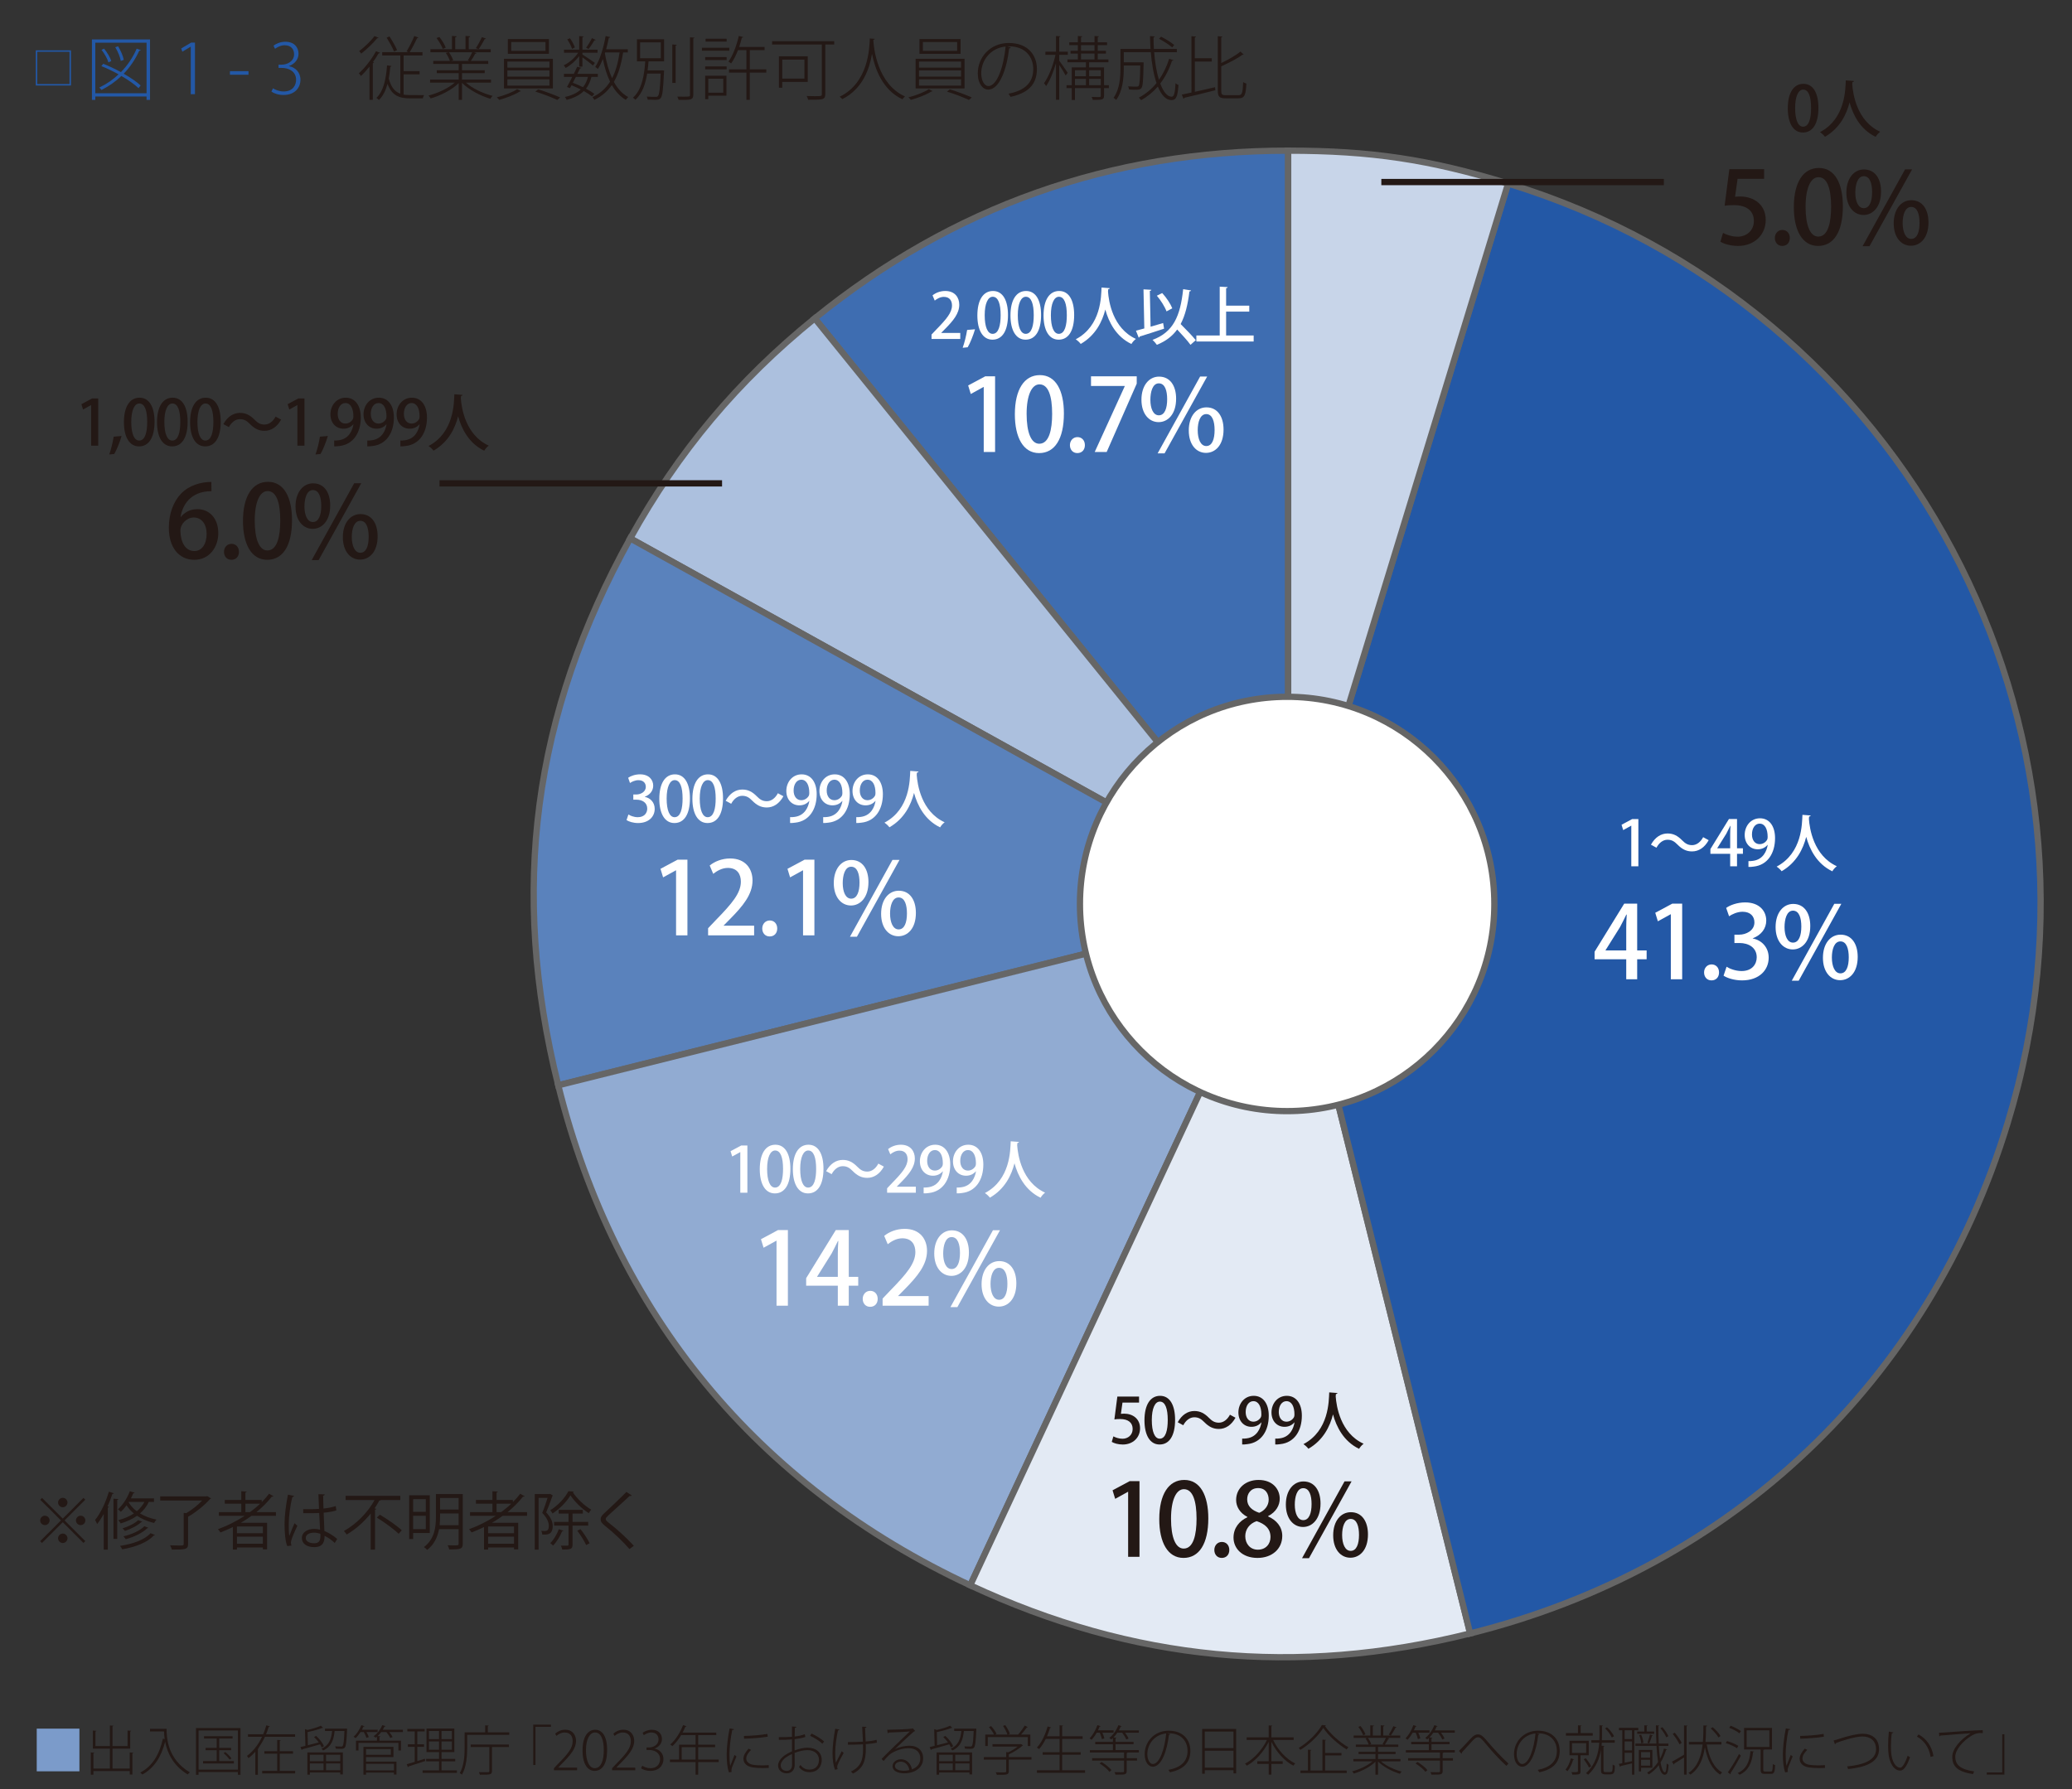 <?xml version="1.0" encoding="UTF-8"?>
<svg xmlns="http://www.w3.org/2000/svg" version="1.1" viewBox="0 0 330 285">
  <rect x="0" y="0" width="330" height="285" fill="#333333" stroke="none"/>
  <!-- Generator: Adobe Illustrator 29.5.1, SVG Export Plug-In . SVG Version: 2.1.0 Build 141)  -->
  <defs>
    <style>
      .st0, .st1, .st2, .st3, .st4, .st5, .st6, .st7, .st8 {
        stroke-miterlimit: 10;
      }

      .st0, .st1, .st2, .st4, .st5, .st6, .st7, .st8 {
        stroke: #666;
      }

      .st0, .st9 {
        fill: #2358a6;
      }

      .st1 {
        fill: #5a82bc;
      }

      .st2 {
        fill: #3e6db1;
      }

      .st3 {
        fill: none;
        stroke: #231815;
      }

      .st10 {
        fill: #7b9bca;
      }

      .st4 {
        fill: #e3eaf4;
      }

      .st11 {
        fill: #231815;
      }

      .st12, .st6 {
        fill: #fff;
      }

      .st5 {
        fill: #c8d5e9;
      }

      .st7 {
        fill: #91abd2;
      }

      .st8 {
        fill: #acc0de;
      }
    </style>
  </defs>
  <g id="_レイヤー_2" data-name="レイヤー_2">
    <g>
      <path class="st10" d="M5.85,275.372h6.799v6.799h-6.799v-6.799Z"/>
      <path class="st11" d="M20.665,279.162l.57.043c-.009.051-.051.093-.145.102v3.374h-.425v-.552h-5.788v.577h-.417v-3.544l.569.043c-.008.051-.051.093-.153.102v2.423h2.626v-3.171h-2.711v-2.881l.561.042c-.009.052-.051.085-.153.103v2.328h2.303v-3.28l.57.034c-.009.051-.051.094-.153.102v3.145h2.397v-2.473l.569.034c-.008.06-.051.093-.145.11v2.736h-2.822v3.171h2.745v-2.567Z"/>
      <path class="st11" d="M26.114,275.397h.417c0,1.487.17,4.827,3.706,6.943-.094.068-.264.229-.34.332-2.379-1.445-3.272-3.536-3.595-5.21-.629,2.413-1.743,4.189-3.629,5.218-.077-.085-.229-.229-.332-.314,1.929-1.003,3.034-2.847,3.604-5.396l.281.067c-.068-.45-.094-.866-.102-1.215h-2.235v-.417h2.227v-.008Z"/>
      <path class="st11" d="M31.214,275.278h7.088v7.445h-.417v-.434h-6.264v.434h-.408v-7.445ZM31.622,281.899h6.264v-6.23h-6.264v6.23ZM34.911,280.539h2.337v.383h-4.904v-.383h2.167v-1.733h-1.768v-.366h1.768v-1.495h-2.015v-.374h4.547v.374h-2.133v1.495h1.904v.366h-1.904v1.733ZM36.568,280.31c-.195-.298-.612-.73-.96-1.045l.281-.162c.365.298.773.723.977,1.012l-.297.195Z"/>
      <path class="st11" d="M46.998,276.672h-4.802c-.289.62-.638,1.224-1.045,1.785l.076.017c-.017.051-.051.085-.153.094v4.147h-.408v-3.663c-.332.374-.697.723-1.097,1.02-.042-.102-.161-.263-.238-.356.501-.365.943-.808,1.334-1.301v-.076l.051.009c.399-.511.739-1.088,1.02-1.675h-2.235v-.408h2.422c.195-.467.365-.951.493-1.419l.561.153c-.017.06-.085.085-.178.085-.119.391-.255.79-.425,1.181h4.624v.408ZM44.559,282.103h2.448v.399h-5.252v-.399h2.396v-2.736h-2.048v-.399h2.048v-1.802l.561.042c-.008.052-.051.085-.153.103v1.657h2.107v.399h-2.107v2.736Z"/>
      <path class="st11" d="M50.347,276.527c.527.477,1.054,1.156,1.25,1.641l-.366.204c-.059-.153-.145-.323-.255-.502-1.045.307-2.142.612-2.83.791-.009.051-.042.102-.102.119l-.195-.477c.229-.051.493-.119.79-.187l-.068-2.669.417.136c.773-.187,1.624-.434,2.108-.68l.365.34c-.017.017-.042.025-.076.025-.026,0-.042,0-.068-.009-.552.238-1.496.484-2.329.663l.042,2.091,1.742-.441c-.221-.307-.484-.612-.756-.858l.332-.188ZM48.953,282.706v-3.544h5.652v3.502h-.417v-.306h-4.836v.348h-.4ZM51.529,279.536h-2.176v1.028h2.176v-1.028ZM49.353,281.992h2.176v-1.079h-2.176v1.079ZM55.064,275.363l.221.025c0,.051-.008.102-.008.153-.085,1.963-.17,2.626-.366,2.855-.153.17-.332.195-.646.195-.204,0-.493-.009-.782-.025-.008-.11-.051-.272-.11-.374.433.034.824.034.994.034.281,0,.399-.213.493-2.482h-1.564c-.136,1.36-.484,2.499-1.844,3.111-.042-.094-.162-.221-.247-.289,1.207-.527,1.564-1.538,1.691-2.822h-1.139v-.373h3.212l.094-.009ZM54.189,280.564v-1.028h-2.261v1.028h2.261ZM51.928,281.992h2.261v-1.079h-2.261v1.079Z"/>
      <path class="st11" d="M58.355,276.833c-.068-.237-.247-.611-.417-.917h-.519c-.238.374-.51.714-.782.969-.068-.06-.221-.162-.314-.222.476-.416.944-1.13,1.232-1.844l.501.17c-.017.051-.093.068-.17.06-.068.161-.153.331-.238.493h2.499v.374h-1.776c.162.271.306.595.366.807l-.382.11ZM64.168,275.542v.374h-2.176c.229.263.434.569.536.799l-.374.145c-.11-.255-.365-.638-.621-.943h-.816c-.178.237-.382.459-.586.646l.459.034c-.008.051-.051.085-.153.102v.587h3.425v1.572h-.408v-1.216h-6.357v1.216h-.399v-1.572h3.34v-.638c-.068.06-.136.11-.204.161-.076-.067-.221-.161-.323-.221.544-.391,1.079-1.054,1.368-1.768l.519.153c-.025.059-.077.076-.17.076-.077.17-.162.331-.255.493h3.195ZM58.295,279.901v.723h4.853v2.057h-.408v-.306h-4.445v.331h-.408v-4.428h4.776v1.623h-4.368ZM62.247,278.627h-3.952v.918h3.952v-.918ZM62.74,280.973h-4.445v1.045h4.445v-1.045Z"/>
      <path class="st11" d="M66.463,280.539l1.207-.374c.017.068.025.128.059.365-.986.323-2.014.663-2.66.858-.008.06-.042.111-.093.128l-.204-.476c.357-.094.799-.229,1.283-.374v-2.397h-1.096v-.399h1.096v-2.048h-1.181v-.399h2.762v.399h-1.173v2.048h1.071v.399h-1.071v2.27ZM70.322,282.026h2.448v.391h-5.465v-.391h2.618v-1.444h-2.057v-.392h2.057v-1.079h-1.997v-3.748h4.437v3.748h-2.04v1.079h2.176v.392h-2.176v1.444ZM68.316,275.745v1.301h1.606v-1.301h-1.606ZM68.316,278.728h1.606v-1.317h-1.606v1.317ZM71.971,277.046v-1.301h-1.649v1.301h1.649ZM71.971,278.728v-1.317h-1.649v1.317h1.649Z"/>
      <path class="st11" d="M77.7,275.958h3.408v.408h-6.698v1.997c0,1.267-.102,3.077-.833,4.335-.068-.077-.247-.196-.349-.238.697-1.207.773-2.881.773-4.097v-2.405h3.272v-1.113l.57.042c-.009.052-.042.094-.145.103v.969ZM74.972,278.304v-.399h6.085v.399h-2.703v3.816c0,.314-.085.45-.349.526-.255.068-.739.068-1.572.068-.025-.119-.102-.289-.162-.408.349.009.663.009.918.009h.527c.17-.009.221-.051.221-.195v-3.816h-2.966Z"/>
      <path class="st11" d="M84.925,281.168v-6.434h2.822v.349h-2.465v6.085h-.357Z"/>
      <path class="st11" d="M91.912,282.001h-3.688v-.323l.578-.62c1.641-1.648,2.405-2.584,2.405-3.672,0-.705-.297-1.402-1.3-1.402-.51,0-.978.28-1.292.544l-.195-.356c.391-.357.943-.629,1.589-.629,1.275,0,1.734.969,1.734,1.768,0,1.232-.867,2.261-2.346,3.739l-.484.51v.018h3v.425Z"/>
      <path class="st11" d="M92.779,278.865c0-2.329.918-3.315,2.023-3.315s1.895,1.037,1.895,3.204c0,2.253-.782,3.349-2.006,3.349-1.054,0-1.912-1.028-1.912-3.237ZM96.162,278.797c0-1.641-.417-2.813-1.411-2.813-.816,0-1.428,1.071-1.428,2.813,0,1.733.527,2.873,1.394,2.873,1.037,0,1.445-1.284,1.445-2.873Z"/>
      <path class="st11" d="M101.177,282.001h-3.688v-.323l.578-.62c1.641-1.648,2.405-2.584,2.405-3.672,0-.705-.297-1.402-1.3-1.402-.51,0-.978.28-1.292.544l-.195-.356c.391-.357.943-.629,1.589-.629,1.275,0,1.734.969,1.734,1.768,0,1.232-.867,2.261-2.346,3.739l-.484.51v.018h3v.425Z"/>
      <path class="st11" d="M104.254,278.559c.765.128,1.411.739,1.411,1.666,0,.969-.671,1.878-2.099,1.878-.629,0-1.19-.212-1.47-.416l.195-.408c.221.153.731.392,1.309.392,1.199,0,1.53-.851,1.53-1.437,0-1.021-.875-1.462-1.76-1.462h-.399v-.399h.408c.663,0,1.504-.417,1.504-1.275,0-.586-.332-1.113-1.165-1.113-.476,0-.926.247-1.181.434l-.187-.383c.297-.237.867-.484,1.453-.484,1.156,0,1.624.748,1.624,1.479,0,.654-.434,1.249-1.173,1.513v.017Z"/>
      <path class="st11" d="M114.462,280.301v.399h-3.264v2.006h-.417v-2.006h-4.08v-.399h1.454v-2.371h2.626v-1.529h-2.294c-.408.688-.901,1.309-1.402,1.759-.077-.076-.229-.195-.34-.255.816-.697,1.581-1.878,2.04-3.094l.544.179c-.017.06-.094.085-.179.076-.127.314-.272.629-.433.936h5.363v.399h-2.881v1.529h2.694v.399h-2.694v1.972h3.264ZM108.572,280.301h2.209v-1.972h-2.209v1.972Z"/>
      <path class="st11" d="M116.911,275.457c-.025.085-.094.145-.289.127-.28,1.352-.442,2.873-.442,3.867,0,.688.034,1.411.127,1.845.179-.477.552-1.42.68-1.734l.306.238c-.365.943-.612,1.437-.731,1.802-.042.145-.068.271-.068.391,0,.094.017.179.042.264l-.434.094c-.28-.808-.365-1.751-.365-2.89,0-1.088.17-2.635.467-4.131l.706.128ZM122.443,281.627c-.289.017-.595.025-.884.025-.637,0-1.25-.034-1.666-.102-.995-.145-1.488-.706-1.488-1.377,0-.569.332-1.046.816-1.615l.4.195c-.451.468-.765.885-.765,1.386,0,.468.382.884,1.147,1.003.34.051.833.085,1.368.085.349,0,.714-.017,1.062-.043l.008.442ZM118.483,276.536c1.139-.025,2.575-.119,3.74-.323l.051.442c-1.079.187-2.805.297-3.773.322l-.017-.441Z"/>
      <path class="st11" d="M126.558,278.839c.688-.255,1.445-.433,2.023-.433,1.453,0,2.294.815,2.294,1.946,0,1.096-.68,1.954-1.938,1.954-.646,0-1.224-.212-1.691-.833.085-.102.17-.212.238-.314.451.578.935.74,1.462.74.978,0,1.487-.697,1.487-1.547,0-.876-.646-1.564-1.861-1.556-.578,0-1.326.17-2.014.441,0,.63.008,1.7.008,1.955,0,.748-.493,1.301-1.258,1.301-.791,0-1.385-.502-1.385-1.258,0-.536.391-1.14,1.071-1.624.306-.212.714-.433,1.147-.62v-1.903c-.629.06-1.343.067-2.091.067l-.008-.425c.765.009,1.47-.009,2.099-.06v-1.641l.697.052c-.017.102-.102.161-.247.178-.017.323-.017.867-.025,1.369.612-.068,1.147-.188,1.606-.366l.094.434c-.451.162-1.037.272-1.708.357v1.784ZM126.15,281.168c0-.229-.008-1.003-.008-1.759-.34.152-.663.34-.943.526-.493.34-.858.867-.858,1.275,0,.476.314.892.969.892.459,0,.841-.331.841-.926v-.009ZM130.969,277.777c-.425-.434-1.25-.944-1.946-1.259l.221-.365c.731.332,1.556.842,2.014,1.267l-.289.357Z"/>
      <path class="st11" d="M133.681,275.517c-.017.076-.093.136-.221.144-.246,1.114-.442,2.584-.442,3.596,0,.663.034,1.198.111,1.538.195-.408.646-1.292.926-1.818l.314.263c-.264.511-.816,1.471-.969,1.921-.034.111-.06.204-.06.307,0,.102.025.212.076.356l-.433.103c-.221-.587-.391-1.462-.391-2.66,0-1.062.179-2.524.434-3.876l.654.128ZM137.311,275.065l.688.025c-.008.094-.102.162-.221.188.017.484.06,1.402.093,2.142.629-.042,1.258-.128,1.743-.271l.051.458c-.493.103-1.122.196-1.776.238.009.213.009.502.009.748,0,1.845-.4,3.137-2.057,3.936-.051-.068-.204-.229-.323-.323,1.572-.739,1.938-1.87,1.938-3.519,0-.213,0-.68-.008-.816-.586.043-1.606.06-2.405.06v-.416c.756,0,1.768-.018,2.397-.068l-.127-2.38Z"/>
      <path class="st11" d="M142.539,278.636c.595-.314,1.555-.544,2.277-.544,1.377,0,2.21.781,2.21,2.005,0,1.539-1.36,2.389-3.009,2.389-1.113,0-1.861-.425-1.861-1.139,0-.612.595-1.097,1.36-1.097.969,0,1.606.824,1.726,1.606.782-.28,1.334-.875,1.334-1.751,0-.985-.697-1.614-1.845-1.614-1.317,0-2.635.604-3.179,1.139-.263.255-.595.611-.824.893l-.323-.323c.816-.867,3.349-3.298,4.504-4.386-.51.076-2.295.136-3.366.179-.017.051-.093.11-.162.127l-.068-.569c1.173-.008,3.298-.085,3.935-.178l.119-.06.382.433c-.051.043-.119.068-.195.086-.654.544-2.363,2.167-3.017,2.796v.009ZM143.975,282.086c.281,0,.595-.042.85-.11-.094-.714-.621-1.343-1.343-1.343-.493,0-.943.264-.943.705,0,.562.782.748,1.436.748Z"/>
      <path class="st11" d="M150.562,276.527c.527.477,1.054,1.156,1.25,1.641l-.366.204c-.059-.153-.145-.323-.255-.502-1.045.307-2.142.612-2.83.791-.009.051-.042.102-.102.119l-.195-.477c.229-.051.493-.119.79-.187l-.068-2.669.417.136c.773-.187,1.624-.434,2.108-.68l.365.34c-.017.017-.042.025-.076.025-.026,0-.042,0-.068-.009-.552.238-1.496.484-2.329.663l.042,2.091,1.742-.441c-.221-.307-.484-.612-.756-.858l.332-.188ZM149.168,282.706v-3.544h5.652v3.502h-.417v-.306h-4.836v.348h-.4ZM151.744,279.536h-2.176v1.028h2.176v-1.028ZM149.568,281.992h2.176v-1.079h-2.176v1.079ZM155.279,275.363l.221.025c0,.051-.008.102-.008.153-.085,1.963-.17,2.626-.366,2.855-.153.17-.332.195-.646.195-.204,0-.493-.009-.782-.025-.008-.11-.051-.272-.11-.374.433.034.824.034.994.034.281,0,.399-.213.493-2.482h-1.564c-.136,1.36-.484,2.499-1.844,3.111-.042-.094-.162-.221-.247-.289,1.207-.527,1.564-1.538,1.691-2.822h-1.139v-.373h3.212l.094-.009ZM154.404,280.564v-1.028h-2.261v1.028h2.261ZM152.143,281.992h2.261v-1.079h-2.261v1.079Z"/>
      <path class="st11" d="M164.281,279.91v.391h-3.612v1.845c0,.306-.085.442-.357.519-.264.067-.723.067-1.547.067-.025-.118-.119-.28-.187-.407.365.008.688.017.935.017.697,0,.739,0,.739-.195v-1.845h-3.561v-.391h3.561v-.799l.34.025c.527-.246,1.071-.578,1.479-.909h-4.003v-.383h4.462l.085-.025.323.221c-.017.025-.068.052-.102.052-.527.484-1.394,1.028-2.167,1.376v.442h3.612ZM157.32,276.715v1.428h-.399v-1.819h1.402c-.162-.349-.501-.833-.816-1.198l.348-.161c.34.374.706.893.858,1.232l-.229.127h1.972c-.119-.382-.417-.96-.706-1.385l.357-.128c.306.434.621,1.012.731,1.386l-.297.127h1.606c.348-.391.799-1.003,1.054-1.428.314.128.399.179.484.229-.017.043-.077.068-.153.06-.229.332-.586.773-.91,1.139h1.479v1.819h-.408v-1.428h-6.375Z"/>
      <path class="st11" d="M169.168,282.001h3.646v.408h-7.666v-.408h3.604v-2.474h-2.694v-.399h2.694v-2.124h-2.192c-.314.637-.68,1.206-1.071,1.632-.085-.077-.237-.188-.349-.247.723-.756,1.343-2.04,1.708-3.365l.553.161c-.017.051-.076.085-.17.085-.136.45-.297.893-.484,1.326h2.006v-1.751l.569.042c-.009.052-.051.094-.153.103v1.606h3.256v.408h-3.256v2.124h2.949v.399h-2.949v2.474Z"/>
      <path class="st11" d="M175.501,277.046c-.051-.271-.195-.68-.349-1.028h-.484c-.246.434-.526.833-.815,1.131-.077-.068-.222-.171-.323-.222.484-.484.969-1.292,1.249-2.107l.511.161c-.018.051-.077.085-.162.068-.076.195-.161.399-.264.595h2.49v.374h-1.784c.145.314.271.672.322.909l-.391.119ZM181.382,275.644v.374h-2.201c.237.314.459.672.561.927l-.357.161c-.118-.298-.391-.739-.662-1.088h-.766c-.187.28-.399.535-.62.757l.476.033c-.008.052-.051.085-.145.103v.569h2.873v.374h-2.873v.943h3.715v.374h-1.794c-.008.051-.042.085-.145.102v.808h1.641v.383h-1.641v1.674c0,.298-.076.417-.322.502-.213.06-.519.06-1.462.06-.025-.119-.094-.272-.162-.399.392.008.723.017.97.017.501,0,.552,0,.552-.187v-1.666h-5.082v-.383h5.082v-.909h-5.439v-.374h3.663v-.943h-2.812v-.374h2.812v-.612c-.085.077-.17.153-.255.222-.076-.068-.221-.179-.314-.238.578-.442,1.131-1.207,1.445-2.031.374.11.45.136.519.161-.018.051-.077.077-.162.068-.085.204-.179.399-.289.595h3.196ZM176.708,282.256c-.306-.408-.969-.96-1.572-1.326l.298-.246c.595.34,1.266.884,1.58,1.292l-.306.28Z"/>
      <path class="st11" d="M186.364,276.238c-.025.077-.085.128-.196.128-.288,2.558-1.189,5.074-2.575,5.074-.637,0-1.283-.697-1.283-1.998,0-1.997,1.538-3.739,3.808-3.739,2.474,0,3.468,1.606,3.468,3.195,0,2.031-1.215,2.983-3.238,3.434-.051-.093-.17-.271-.255-.391,1.964-.374,3.043-1.326,3.043-3.025,0-1.411-.876-2.805-3.018-2.805-.067,0-.136,0-.195.008l.442.119ZM185.735,276.137c-1.861.187-3.001,1.708-3.001,3.298,0,.978.442,1.572.867,1.572,1.097,0,1.896-2.423,2.134-4.87Z"/>
      <path class="st11" d="M191.463,275.423h5.414v7.079h-.425v-.51h-4.572v.562h-.417v-7.131ZM196.453,275.839h-4.572v2.635h4.572v-2.635ZM191.88,281.585h4.572v-2.694h-4.572v2.694Z"/>
      <path class="st11" d="M206.033,277.174h-3.264c.748,1.598,2.091,3.067,3.519,3.748-.094.076-.229.237-.298.349-1.402-.723-2.702-2.168-3.502-3.8v3.103h1.802v.416h-1.802v1.709h-.425v-1.709h-1.818v-.416h1.818v-3.103c-.815,1.615-2.125,3.06-3.484,3.808-.068-.102-.195-.246-.289-.331,1.368-.697,2.729-2.193,3.493-3.773h-3.229v-.417h3.51v-1.903l.578.042c-.009.051-.051.094-.153.103v1.759h3.545v.417Z"/>
      <path class="st11" d="M211.175,274.845c-.017.068-.085.094-.161.11.824,1.232,2.405,2.635,3.739,3.383-.094.094-.204.229-.272.356-1.368-.824-2.923-2.218-3.73-3.434-.697,1.147-2.142,2.584-3.646,3.493-.051-.076-.17-.221-.255-.314,1.504-.892,3-2.388,3.68-3.638l.646.043ZM211.047,279.639v2.413h3.442v.392h-7.368v-.392h1.189v-3.331l.553.042c-.009.051-.043.094-.145.103v3.187h1.903v-4.93l.569.043c-.008.051-.042.094-.145.102v1.98h2.609v.392h-2.609Z"/>
      <path class="st11" d="M223.041,280.582h-3.094c.816.722,2.134,1.343,3.29,1.632-.094.085-.213.246-.272.356-1.216-.356-2.651-1.113-3.493-1.963v2.099h-.408v-2.064c-.824.832-2.243,1.538-3.441,1.887-.06-.111-.188-.264-.272-.357,1.131-.28,2.439-.893,3.238-1.589h-3.043v-.374h3.519v-.791h-2.694v-.356h2.694v-.782h-3.127v-.365h2.048c-.085-.28-.289-.68-.501-.986l.34-.085h-2.235v-.374h2.651v-1.632l.578.043c-.009.076-.076.127-.179.136v1.453h1.267v-1.632l.578.043c-.009.085-.077.127-.179.136v1.453h2.703v.374h-2.065l.322.103c-.025.051-.076.076-.161.076-.136.255-.349.62-.544.893h2.142v.365h-3.229v.782h2.796v.356h-2.796v.791h3.569v.374ZM216.692,274.964c.323.399.654.96.782,1.317l-.365.145c-.128-.357-.459-.918-.773-1.335l.356-.127ZM220.194,277.845c.179-.28.399-.696.535-1.003h-2.864c.221.314.442.723.527.994l-.28.077h2.269l-.187-.068ZM222.42,275.159c-.017.043-.076.076-.161.068-.188.365-.493.892-.748,1.24-.06-.017-.272-.11-.332-.136.247-.365.569-.952.74-1.352l.501.179Z"/>
      <path class="st11" d="M225.821,277.046c-.051-.271-.195-.68-.349-1.028h-.484c-.246.434-.526.833-.815,1.131-.077-.068-.222-.171-.323-.222.484-.484.969-1.292,1.249-2.107l.511.161c-.018.051-.077.085-.162.068-.076.195-.161.399-.264.595h2.49v.374h-1.784c.145.314.271.672.322.909l-.391.119ZM231.703,275.644v.374h-2.201c.237.314.459.672.561.927l-.357.161c-.118-.298-.391-.739-.662-1.088h-.766c-.187.28-.399.535-.62.757l.476.033c-.008.052-.051.085-.145.103v.569h2.873v.374h-2.873v.943h3.715v.374h-1.794c-.008.051-.042.085-.145.102v.808h1.641v.383h-1.641v1.674c0,.298-.076.417-.322.502-.213.06-.519.06-1.462.06-.025-.119-.094-.272-.162-.399.392.008.723.017.97.017.501,0,.552,0,.552-.187v-1.666h-5.082v-.383h5.082v-.909h-5.439v-.374h3.663v-.943h-2.812v-.374h2.812v-.612c-.085.077-.17.153-.255.222-.076-.068-.221-.179-.314-.238.578-.442,1.131-1.207,1.445-2.031.374.11.45.136.519.161-.018.051-.077.077-.162.068-.085.204-.179.399-.289.595h3.196ZM227.028,282.256c-.306-.408-.969-.96-1.572-1.326l.298-.246c.595.34,1.266.884,1.58,1.292l-.306.28Z"/>
      <path class="st11" d="M232.358,278.924c.322-.297,1.173-1.198,1.623-1.699.714-.782,1.012-.935,1.428-.935.477,0,.833.322,1.641,1.291.604.714,1.988,2.261,3.188,3.349l-.323.374c-1.182-1.062-2.575-2.651-3.085-3.28-.782-.943-1.055-1.275-1.429-1.275-.365,0-.629.272-1.155.858-.298.332-1.037,1.131-1.402,1.539,0,.093-.025.179-.085.221l-.399-.442Z"/>
      <path class="st11" d="M245.184,276.238c-.025.077-.085.128-.196.128-.288,2.558-1.189,5.074-2.575,5.074-.637,0-1.283-.697-1.283-1.998,0-1.997,1.538-3.739,3.808-3.739,2.474,0,3.468,1.606,3.468,3.195,0,2.031-1.215,2.983-3.238,3.434-.051-.093-.17-.271-.255-.391,1.964-.374,3.043-1.326,3.043-3.025,0-1.411-.876-2.805-3.018-2.805-.067,0-.136,0-.195.008l.442.119ZM244.555,276.137c-1.861.187-3.001,1.708-3.001,3.298,0,.978.442,1.572.867,1.572,1.097,0,1.896-2.423,2.134-4.87Z"/>
      <path class="st11" d="M250.717,280.259c-.017.051-.067.076-.17.067-.187.672-.526,1.395-.909,1.828-.068-.068-.204-.188-.298-.255.357-.399.663-1.088.851-1.794l.526.153ZM253.667,276.086v.399h-4.267v-.399h1.921v-1.25l.562.043c-.009.051-.043.094-.145.102v1.105h1.929ZM253.038,279.612h-1.317v2.567c0,.476-.136.519-1.3.519-.018-.119-.077-.281-.137-.399.229,0,.426.008.578.008q.45,0,.45-.136v-2.559h-1.343v-2.303h3.068v2.303ZM250.369,277.692v1.546h2.253v-1.546h-2.253ZM252.562,280.089c.34.391.696.935.867,1.292l-.366.187c-.152-.356-.51-.918-.833-1.326l.332-.152ZM255.383,281.865c0,.416.068.434.383.434h.51c.136,0,.289-.018.365-.043.179-.076.188-.221.204-1.164.094.076.229.145.34.17,0,1.198-.11,1.402-.884,1.402h-.586c-.179,0-.392-.034-.527-.119-.161-.085-.204-.213-.204-.773v-3.034c-.229,1.368-.773,2.805-2.04,3.978-.076-.076-.246-.187-.356-.238,1.581-1.436,2.006-3.271,2.116-4.861h-1.258v-.399h1.274c.018-.271.018-.535.018-.782v-1.598l.552.043c-.008.051-.042.094-.144.102v1.445c0,.255,0,.519-.018.79h2.049v.399h-2.065c-.009.153-.025.314-.043.477.314.025.392.025.459.033-.009.052-.051.085-.145.094v3.646ZM255.953,275.159c.468.416.91,1.003,1.113,1.428l-.356.195c-.188-.425-.629-1.037-1.079-1.453l.322-.17Z"/>
      <path class="st11" d="M260.926,275.635h-.629v7.071h-.374v-1.802c-.697.17-1.369.332-1.819.434-.009.068-.051.11-.094.128l-.187-.477.553-.11v-5.244h-.527v-.391h3.077v.391ZM259.923,277.037v-1.402h-1.173v1.402h1.173ZM259.923,278.839v-1.428h-1.173v1.428h1.173ZM258.751,279.213v1.59l1.173-.247v-1.343h-1.173ZM264.198,278.117c.043.756.103,1.453.188,2.057.264-.493.476-1.046.629-1.632l.501.136c-.017.051-.076.076-.17.085-.212.731-.501,1.402-.875,1.997.17.97.399,1.572.696,1.572.162,0,.247-.441.281-1.41.093.085.221.178.306.212-.076,1.173-.204,1.572-.629,1.581-.434,0-.739-.578-.943-1.521-.45.595-.978,1.088-1.59,1.471-.06-.076-.17-.204-.255-.28.688-.399,1.275-.978,1.742-1.7-.118-.723-.203-1.598-.255-2.566h-3.365v-.366h3.349c-.043-.918-.068-1.903-.076-2.906l.535.034c0,.051-.051.094-.145.102,0,.961.017,1.896.06,2.771h1.538v.366h-1.521ZM260.755,275.839h1.131v-.994l.527.034c-.009.051-.043.085-.145.102v.858h1.189v.357h-2.703v-.357ZM263.169,281.61h-1.802v.577h-.356v-3.425h2.158v2.848ZM261.385,276.332c.187.408.322.943.348,1.292l-.34.094c-.025-.357-.152-.893-.331-1.31l.323-.076ZM262.804,279.111h-1.437v.884h1.437v-.884ZM261.368,281.262h1.437v-.927h-1.437v.927ZM263.254,276.468c-.025.043-.067.068-.152.068-.103.331-.281.867-.434,1.198l-.289-.119c.136-.349.322-.926.408-1.309l.467.161ZM264.759,275.143c.399.433.781,1.028.951,1.428l-.331.187c-.161-.408-.544-1.02-.935-1.453l.314-.161Z"/>
      <path class="st11" d="M266.281,280.642c.493-.264,1.216-.688,1.93-1.114v-4.674l.553.042c-.009.051-.043.094-.145.103v7.7h-.408v-2.737c-.587.383-1.173.748-1.563.986.008.06-.025.119-.068.152l-.298-.458ZM266.732,276.018c.434.501.909,1.182,1.104,1.623-.238.17-.298.195-.356.222-.196-.451-.655-1.147-1.08-1.658l.332-.187ZM274.168,277.895h-2.346c.356,2.04,1.113,3.715,2.456,4.454-.102.076-.229.238-.306.349-1.292-.799-2.031-2.346-2.439-4.335h-.009c-.246,1.708-.841,3.349-2.295,4.335-.076-.094-.212-.204-.314-.264,1.496-.986,2.049-2.737,2.253-4.539h-2.185v-.407h2.227c.077-.901.085-1.802.085-2.627l.612.034c-.009.077-.076.119-.195.136-.009.757-.009,1.606-.085,2.457h2.541v.407ZM272.783,275.15c.484.408,1.012.995,1.241,1.402l-.331.222c-.229-.408-.757-1.012-1.241-1.437l.331-.188Z"/>
      <path class="st11" d="M275.062,277.352c.62.17,1.394.493,1.793.766l-.213.374c-.399-.281-1.155-.621-1.793-.816l.213-.323ZM275.189,282.332c.502-.696,1.249-1.912,1.776-2.915.195.17.246.213.298.264-.502.943-1.173,2.1-1.649,2.779.025.034.034.068.034.094,0,.042-.017.067-.034.093l-.425-.314ZM275.631,274.913c.578.212,1.283.569,1.64.85l-.237.356c-.349-.297-1.046-.662-1.632-.884l.229-.322ZM279.354,279.018c-.009.051-.06.085-.153.094-.17,1.811-.815,3.009-2.15,3.604-.06-.076-.195-.204-.297-.28,1.3-.553,1.903-1.691,2.039-3.484l.562.067ZM280.833,281.925c0,.237.043.28.314.28h.893c.238,0,.28-.179.306-1.19.094.077.255.137.374.17-.051,1.105-.161,1.395-.646,1.395h-.969c-.544,0-.688-.136-.688-.663v-3.229h-2.644v-3.434h4.445v3.434h-1.691v.008l.45.026c-.009.051-.051.085-.145.093v3.111ZM278.181,275.644v2.644h3.62v-2.644h-3.62Z"/>
      <path class="st11" d="M285.126,275.457c-.025.085-.094.145-.289.127-.28,1.352-.441,2.873-.441,3.867,0,.688.033,1.411.127,1.845.179-.477.553-1.42.68-1.734l.307.238c-.366.943-.612,1.437-.731,1.802-.042.145-.067.271-.067.391,0,.094.017.179.042.264l-.434.094c-.28-.808-.365-1.751-.365-2.89,0-1.088.17-2.635.468-4.131l.705.128ZM290.659,281.627c-.289.017-.596.025-.884.025-.638,0-1.25-.034-1.666-.102-.995-.145-1.487-.706-1.487-1.377,0-.569.331-1.046.815-1.615l.399.195c-.45.468-.765.885-.765,1.386,0,.468.383.884,1.147,1.003.34.051.833.085,1.368.085.349,0,.714-.017,1.062-.043l.009.442ZM286.698,276.536c1.139-.025,2.575-.119,3.739-.323l.052.442c-1.08.187-2.805.297-3.774.322l-.017-.441Z"/>
      <path class="st11" d="M292.028,277.259c.179-.043.467-.119.841-.247,1.53-.501,2.89-.824,3.808-.824,1.402,0,2.593.714,2.593,2.465,0,2.082-2.142,2.864-4.93,3.162-.025-.103-.094-.307-.153-.426,2.593-.246,4.607-.977,4.607-2.72,0-1.428-.97-2.048-2.159-2.048-1.275,0-3.697.815-4.25,1.062,0,.076-.076.152-.136.179l-.221-.604Z"/>
      <path class="st11" d="M301.539,275.975c-.025.086-.11.137-.237.145-.094.612-.136,1.335-.136,2.006,0,.357.008.706.033,1.012.11,1.547.757,2.456,1.462,2.456.357-.008.833-.884,1.173-1.912.103.085.264.195.374.246-.416,1.156-.909,2.117-1.555,2.125-.995.018-1.769-1.182-1.896-2.881-.025-.34-.043-.731-.043-1.139,0-.723.043-1.505.119-2.193l.705.136ZM307.48,279.876c-.229-1.462-1.003-2.592-2.185-3.238l.264-.34c1.258.663,2.134,1.912,2.38,3.451l-.459.127Z"/>
      <path class="st11" d="M308.815,276.026c.255-.009.544-.018.799-.034.672-.06,5.193-.383,6.171-.374l.009.468c-.119-.009-.238-.018-.357-.018-.45,0-.867.085-1.386.399-1.385.816-2.643,2.253-2.643,3.392,0,1.267.824,2.022,3.009,2.328l-.188.426c-2.422-.357-3.298-1.225-3.298-2.745,0-1.259,1.259-2.754,2.916-3.757-.885.051-3.587.255-4.803.365-.025.06-.118.119-.178.128l-.052-.578Z"/>
      <path class="st11" d="M319.236,276.272v6.426h-2.812v-.349h2.465v-6.077h.348Z"/>
    </g>
  </g>
  <g id="_レイヤー_1" data-name="レイヤー_1">
    <g>
      <path class="st11" d="M181.216,234.221v.959h-2.639l-.25,1.789c.15-.01.29-.03.5-.03,1.369,0,2.549.8,2.549,2.339,0,1.449-1.109,2.579-2.749,2.579-.739,0-1.409-.2-1.759-.42l.26-.88c.3.17.85.38,1.459.38.85,0,1.609-.58,1.609-1.56,0-.969-.659-1.579-1.999-1.579-.38,0-.659.021-.909.061l.47-3.638h3.458Z"/>
      <path class="st11" d="M182.079,237.998c0-2.459.929-3.897,2.488-3.897,1.589,0,2.389,1.539,2.389,3.817,0,2.549-.92,3.938-2.469,3.938-1.569,0-2.408-1.55-2.408-3.858ZM185.787,237.958c0-1.789-.38-2.938-1.26-2.938-.76,0-1.279,1.06-1.279,2.938,0,1.869.46,2.969,1.26,2.969.979,0,1.279-1.409,1.279-2.969Z"/>
      <path class="st11" d="M196.574,237.588c-.649,1.18-1.589,1.789-2.648,1.789-.93,0-1.609-.369-2.309-1.079-.49-.489-.89-.779-1.6-.779-.729,0-1.359.51-1.759,1.27l-.88-.48c.65-1.179,1.59-1.789,2.648-1.789.93,0,1.609.37,2.31,1.08.489.489.889.779,1.599.779.729,0,1.359-.51,1.759-1.27l.88.479Z"/>
      <path class="st11" d="M200.676,238.338c-.36.43-.89.699-1.56.699-1.219,0-2.078-.939-2.078-2.288,0-1.399.949-2.648,2.438-2.648,1.539,0,2.398,1.309,2.398,3.158,0,2.408-1.189,4.298-3.418,4.537-.31.05-.609.061-.819.05v-.929c.22.02.43,0,.739-.04,1.629-.221,2.179-1.6,2.329-2.539h-.03ZM198.198,236.679c0,.89.46,1.539,1.219,1.539.55,0,.979-.319,1.2-.709.05-.101.079-.23.079-.44,0-1.239-.43-2.118-1.279-2.118-.719,0-1.219.72-1.219,1.729Z"/>
      <path class="st11" d="M205.947,238.338c-.36.43-.89.699-1.56.699-1.219,0-2.078-.939-2.078-2.288,0-1.399.949-2.648,2.438-2.648,1.539,0,2.398,1.309,2.398,3.158,0,2.408-1.189,4.298-3.418,4.537-.31.05-.609.061-.819.05v-.929c.22.02.43,0,.739-.04,1.629-.221,2.179-1.6,2.329-2.539h-.03ZM203.468,236.679c0,.89.46,1.539,1.219,1.539.55,0,.979-.319,1.2-.709.05-.101.079-.23.079-.44,0-1.239-.43-2.118-1.279-2.118-.719,0-1.219.72-1.219,1.729Z"/>
      <path class="st11" d="M212.815,233.65c-.01.1-.1.15-.249.18l-.03.37c.109,1.509.729,5.837,4.447,7.536-.3.22-.569.539-.72.81-2.469-1.189-3.618-3.519-4.157-5.487-.479,1.899-1.539,4.107-3.918,5.478-.17-.24-.47-.521-.79-.74,4.098-2.158,4.038-6.906,4.108-8.245l1.309.1Z"/>
      <path class="st11" d="M187.837,255.278c-.749-.39-1.119-1.029-1.119-1.679,0-1.2.97-1.999,2.229-1.999,1.438,0,2.108.949,2.108,1.858,0,.64-.34,1.319-1.159,1.739v.03c.819.359,1.409,1.02,1.409,1.938,0,1.31-1.04,2.189-2.459,2.189-1.539,0-2.389-.96-2.389-2.02,0-.959.569-1.648,1.379-2.028v-.03ZM190.136,257.277c0-.84-.56-1.31-1.379-1.579-.729.25-1.129.829-1.129,1.499,0,.739.479,1.339,1.249,1.339.8,0,1.259-.569,1.259-1.259ZM187.818,253.529c0,.689.489,1.1,1.199,1.339.52-.21.939-.699.939-1.299,0-.59-.3-1.159-1.049-1.159-.74,0-1.09.55-1.09,1.119Z"/>
      <path class="st11" d="M191.918,258.566c0-.46.319-.8.749-.8.439,0,.74.33.74.8,0,.46-.29.79-.75.79s-.739-.351-.739-.79Z"/>
      <path class="st11" d="M198.476,259.246h-4.577v-.71l.789-.829c1.59-1.629,2.469-2.669,2.469-3.798,0-.729-.35-1.369-1.299-1.369-.58,0-1.1.31-1.449.59l-.35-.83c.459-.38,1.188-.699,2.028-.699,1.549,0,2.229,1.049,2.229,2.188,0,1.379-.939,2.528-2.248,3.848l-.62.63v.021h3.028v.959Z"/>
      <path class="st11" d="M202.487,253.949c0,1.549-.83,2.328-1.739,2.328-.949,0-1.709-.819-1.709-2.229,0-1.419.76-2.299,1.749-2.299,1.1,0,1.699.91,1.699,2.199ZM199.928,254.059c0,.85.279,1.539.839,1.539.59,0,.83-.699.83-1.599,0-.84-.21-1.579-.83-1.579-.64,0-.839.89-.839,1.639ZM201.337,259.386h-.69l4.229-7.646h.699l-4.237,7.646ZM207.204,257.018c0,1.549-.819,2.318-1.749,2.318-.949,0-1.709-.81-1.709-2.229s.75-2.299,1.759-2.299c1.1,0,1.699.92,1.699,2.209ZM204.635,257.077c0,.88.29,1.579.85,1.579.59,0,.829-.689.829-1.589,0-.84-.21-1.589-.829-1.589s-.85.819-.85,1.599Z"/>
    </g>
    <g>
      <path class="st9" d="M5.7,8.017h5.603v5.603h-5.603v-5.603ZM5.932,8.248v5.141h5.141v-5.141h-5.141Z"/>
      <path class="st9" d="M14.641,6.287h9.252v9.626h-.55v-.539h-8.163v.539h-.539V6.287ZM15.18,14.857h8.163V6.804h-8.163v8.053ZM16.445,10.159c.913.363,1.893.825,2.816,1.332,1.034-1.056,1.893-2.311,2.508-3.741l.66.242c-.033.055-.121.099-.253.088-.627,1.386-1.463,2.618-2.476,3.664,1.089.616,2.058,1.276,2.696,1.87l-.33.429c-.638-.605-1.617-1.298-2.729-1.937-.935.891-2.002,1.639-3.18,2.223-.077-.11-.231-.297-.341-.385,1.133-.539,2.167-1.243,3.069-2.101-.891-.495-1.848-.958-2.739-1.31l.297-.374ZM16.578,7.75c.495.605.979,1.419,1.144,1.969l-.451.22c-.154-.561-.627-1.386-1.1-2.002l.407-.187ZM18.811,7.376c.418.671.803,1.573.902,2.156l-.473.176c-.088-.583-.462-1.496-.88-2.178l.451-.154Z"/>
      <path class="st9" d="M30.382,15v-7.558h-.022l-1.32.792-.176-.517,1.584-.935h.605v8.218h-.671Z"/>
      <path class="st9" d="M36.619,11.336h2.959v.572h-2.959v-.572Z"/>
      <path class="st9" d="M46.024,10.544c.99.165,1.827.957,1.827,2.156,0,1.254-.869,2.431-2.718,2.431-.814,0-1.54-.275-1.903-.539l.253-.528c.286.198.946.506,1.694.506,1.551,0,1.98-1.1,1.98-1.859,0-1.32-1.133-1.893-2.277-1.893h-.517v-.517h.528c.858,0,1.947-.539,1.947-1.65,0-.759-.429-1.441-1.507-1.441-.616,0-1.199.319-1.529.561l-.242-.495c.385-.308,1.123-.627,1.881-.627,1.497,0,2.102.968,2.102,1.914,0,.847-.561,1.617-1.519,1.958v.022Z"/>
      <path class="st11" d="M58.85,10.61c-.451.561-.913,1.078-1.364,1.496-.066-.11-.231-.33-.33-.429.936-.836,2.024-2.211,2.729-3.521l.649.253c-.044.077-.132.099-.231.088-.264.462-.572.935-.913,1.397l.187.066c-.022.044-.077.099-.198.11v5.831h-.528v-5.292ZM60.292,6.012c-.022.066-.11.099-.22.077-.605.759-1.672,1.771-2.542,2.453-.066-.11-.231-.297-.33-.396.847-.638,1.881-1.617,2.442-2.398l.649.264ZM64.285,11.843v3.223c.44.088.726.088,3.256.088-.088.132-.176.375-.198.517h-2.002c-1.771,0-2.927-.451-3.62-2.31-.297,1.067-.726,1.958-1.375,2.563-.099-.099-.264-.253-.396-.33,1.089-1.001,1.529-2.905,1.694-5.182l.704.099c-.011.077-.077.121-.187.143-.055.649-.132,1.265-.242,1.848.363,1.408.979,2.112,1.837,2.42v-6.084h-2.882v-.528h4.169l-.286-.132c.407-.649.936-1.716,1.232-2.442l.649.253c-.033.066-.11.099-.209.099-.297.649-.77,1.562-1.177,2.222h2.036v.528h-3.003v2.498h2.541v.506h-2.541ZM62.03,5.803c.451.693.979,1.606,1.21,2.178l-.473.231c-.242-.594-.759-1.529-1.188-2.222l.451-.187Z"/>
      <path class="st11" d="M78.2,13.163h-4.004c1.056.935,2.761,1.738,4.258,2.112-.121.11-.275.319-.352.462-1.573-.462-3.433-1.441-4.522-2.542v2.717h-.528v-2.673c-1.067,1.078-2.904,1.991-4.456,2.442-.077-.143-.242-.341-.352-.462,1.463-.363,3.157-1.155,4.191-2.058h-3.938v-.484h4.555v-1.023h-3.488v-.462h3.488v-1.012h-4.049v-.473h2.651c-.11-.363-.374-.88-.649-1.276l.44-.11h-2.893v-.484h3.432v-2.112l.748.055c-.011.099-.099.165-.231.176v1.881h1.639v-2.112l.749.055c-.011.11-.099.165-.231.176v1.881h3.499v.484h-2.673l.418.132c-.033.066-.099.099-.209.099-.176.33-.451.803-.704,1.155h2.772v.473h-4.181v1.012h3.62v.462h-3.62v1.023h4.621v.484ZM69.982,5.891c.418.517.847,1.243,1.012,1.705l-.473.188c-.165-.462-.594-1.188-1.001-1.728l.462-.165ZM74.515,9.62c.231-.363.517-.902.693-1.298h-3.708c.286.407.572.935.682,1.287l-.363.099h2.938l-.242-.088ZM77.397,6.144c-.022.055-.099.099-.209.088-.242.473-.638,1.155-.968,1.606-.077-.022-.352-.143-.429-.176.319-.473.737-1.232.957-1.75l.649.231Z"/>
      <path class="st11" d="M82.962,14.516c-.044.044-.11.066-.22.077-.715.473-2.112,1.012-3.234,1.32-.088-.11-.264-.308-.385-.407,1.133-.286,2.563-.825,3.246-1.309l.594.319ZM80.267,9.367h7.789v4.72h-7.789v-4.72ZM80.806,9.807v.968h6.7v-.968h-6.7ZM80.806,11.215v.99h6.7v-.99h-6.7ZM80.806,12.635v1.001h6.7v-1.001h-6.7ZM80.883,6.221h6.546v2.354h-6.546v-2.354ZM81.422,6.694v1.408h5.457v-1.408h-5.457ZM88.76,15.924c-.814-.385-2.321-.979-3.499-1.332l.462-.363c1.144.352,2.651.913,3.488,1.298l-.451.396Z"/>
      <path class="st11" d="M92.247,10.61v-1.683c-.572.77-1.386,1.485-2.157,1.903-.066-.132-.198-.308-.308-.429.847-.374,1.76-1.177,2.299-2.002h-2.255v-.484h2.42v-2.167l.704.055c-.011.066-.055.11-.187.132v1.98h2.409v.484h-2.409v.286c.44.264,1.694,1.111,1.991,1.342l-.33.407c-.286-.275-1.111-.902-1.661-1.298v1.474h-.517ZM94.194,12.249c-.176.726-.462,1.354-.869,1.881.517.275.979.55,1.331.825l-.363.396c-.352-.275-.803-.561-1.32-.847-.638.638-1.529,1.1-2.729,1.408-.055-.154-.176-.352-.286-.462,1.111-.242,1.937-.638,2.542-1.199-.473-.231-.968-.462-1.474-.671l-.253.462-.473-.187c.242-.429.55-1.012.847-1.606h-1.331v-.484h1.573c.198-.396.385-.781.539-1.122l.66.154c-.022.066-.077.11-.209.099-.121.264-.264.561-.418.869h3.256v.484h-1.023ZM90.772,6.089c.33.451.66,1.078.781,1.474l-.451.22c-.11-.407-.44-1.045-.759-1.507l.429-.187ZM91.718,12.249c-.165.319-.319.638-.484.935.55.209,1.1.451,1.617.704.374-.451.627-1.001.792-1.639h-1.925ZM93.347,7.596c.308-.396.715-1.067.924-1.518l.605.275c-.033.077-.132.088-.209.077-.231.407-.616.99-.935,1.375l-.385-.209ZM99.992,8.355h-.749c-.297,1.87-.737,3.433-1.474,4.687.583,1.067,1.342,1.915,2.289,2.42-.121.11-.297.297-.385.451-.913-.539-1.65-1.353-2.222-2.365-.693.99-1.595,1.782-2.794,2.365-.055-.121-.198-.33-.297-.44,1.221-.572,2.134-1.397,2.805-2.464-.506-1.045-.88-2.267-1.144-3.598-.242.594-.506,1.133-.803,1.573-.099-.099-.297-.242-.418-.33.748-1.1,1.32-3.014,1.661-4.917l.726.176c-.022.066-.088.11-.22.11-.121.616-.264,1.232-.429,1.827h3.455v.506ZM96.383,8.355l-.044.132c.242,1.463.616,2.816,1.144,3.971.583-1.122.958-2.486,1.199-4.104h-2.299Z"/>
      <path class="st11" d="M105.37,11.215l.121-.011.286.044c0,.055-.011.121-.022.187-.132,2.882-.253,3.873-.539,4.203-.242.253-.451.264-.913.264-.308,0-.726-.011-1.155-.033-.011-.154-.066-.352-.143-.484.627.044.935.044,1.463.044.143,0,.231-.022.308-.11.22-.231.352-1.144.451-3.597h-2.156c-.253,1.551-.748,3.179-1.881,4.169-.077-.11-.253-.253-.385-.33,1.485-1.265,1.837-3.873,1.958-5.787h-1.32v-3.521h4.324v3.521h-2.475c-.033.44-.088.935-.154,1.441h2.233ZM101.948,6.749v2.53h3.3v-2.53h-3.3ZM107.075,13.207v-6.127l.715.055c-.011.066-.055.11-.187.121v5.952h-.528ZM109.891,5.946l.715.055c-.011.066-.055.11-.187.121v8.978c0,.451-.154.627-.44.726-.308.088-.869.099-1.903.088-.033-.132-.121-.374-.209-.528.352.011.671.011.946.011,1.034,0,1.078,0,1.078-.286V5.946Z"/>
      <path class="st11" d="M116.149,7.607v.473h-4.356v-.473h4.356ZM112.31,9.565v-.473h3.421v.473h-3.421ZM112.31,11.04v-.462h3.421v.462h-3.421ZM115.699,12.062v3.18h-2.894v.55h-.495v-3.729h3.389ZM115.731,6.165v.462h-3.355v-.462h3.355ZM115.192,12.536h-2.387v2.233h2.387v-2.233ZM122.046,11.05v.517h-2.629v4.335h-.539v-4.335h-2.772v-.517h2.772v-3.058h-1.342c-.319.814-.682,1.562-1.089,2.112-.099-.088-.308-.22-.429-.286.682-.924,1.287-2.52,1.65-4.093l.704.176c-.022.088-.099.11-.22.11-.121.495-.264.99-.429,1.474h4.049v.506h-2.354v3.058h2.629Z"/>
      <path class="st11" d="M132.859,6.562v.528h-1.419v7.899c0,.484-.132.704-.495.803-.385.099-1.144.099-2.233.099-.044-.165-.143-.429-.231-.594.484.011.935.022,1.309.022,1.045,0,1.1,0,1.1-.341v-7.888h-7.921v-.528h9.89ZM128.646,13.053h-4.06v.924h-.528v-5.006h4.588v4.082ZM128.118,9.499h-3.531v3.025h3.531v-3.025Z"/>
      <path class="st11" d="M139.327,6.187c-.011.077-.088.121-.22.143l-.011.165c.088,1.31.682,6.909,5.039,8.868-.143.11-.308.297-.407.451-3.19-1.485-4.379-4.885-4.841-7.206h-.011c-.385,2.299-1.453,5.545-4.731,7.184-.099-.121-.264-.286-.418-.385,4.632-2.245,4.73-7.778,4.808-9.274l.792.055Z"/>
      <path class="st11" d="M148.522,14.516c-.044.044-.11.066-.22.077-.715.473-2.112,1.012-3.234,1.32-.088-.11-.264-.308-.385-.407,1.133-.286,2.563-.825,3.246-1.309l.594.319ZM145.827,9.367h7.789v4.72h-7.789v-4.72ZM146.366,9.807v.968h6.7v-.968h-6.7ZM146.366,11.215v.99h6.7v-.99h-6.7ZM146.366,12.635v1.001h6.7v-1.001h-6.7ZM146.443,6.221h6.546v2.354h-6.546v-2.354ZM146.982,6.694v1.408h5.457v-1.408h-5.457ZM154.32,15.924c-.814-.385-2.321-.979-3.499-1.332l.462-.363c1.144.352,2.651.913,3.488,1.298l-.451.396Z"/>
      <path class="st11" d="M160.975,7.541c-.033.099-.11.165-.253.165-.374,3.312-1.54,6.568-3.333,6.568-.825,0-1.661-.902-1.661-2.585,0-2.585,1.991-4.841,4.929-4.841,3.202,0,4.488,2.08,4.488,4.137,0,2.629-1.573,3.862-4.191,4.445-.066-.121-.22-.352-.33-.506,2.541-.484,3.938-1.716,3.938-3.917,0-1.826-1.133-3.63-3.906-3.63-.088,0-.176,0-.253.011l.572.154ZM160.161,7.409c-2.409.242-3.883,2.211-3.883,4.269,0,1.265.572,2.035,1.122,2.035,1.419,0,2.453-3.136,2.761-6.304Z"/>
      <path class="st11" d="M168.696,9.664c.309.396,1.155,1.628,1.354,1.937l-.33.418c-.176-.352-.66-1.133-1.023-1.683v5.556h-.517v-5.809c-.407,1.397-.99,2.805-1.573,3.63-.077-.143-.221-.352-.33-.451.715-.979,1.474-2.882,1.826-4.521h-1.606v-.506h1.684v-2.497l.704.044c-.012.066-.066.121-.188.132v2.321h1.375v.506h-1.375v.924ZM176.606,13.57v.462h-.77v1.232c0,.319-.077.473-.319.561-.265.088-.727.088-1.475.088-.033-.132-.109-.33-.187-.473.362.011.682.022.924.022.484,0,.539,0,.539-.198v-1.232h-4.114v1.893h-.507v-1.893h-.836v-.462h.836v-2.838h2.256v-.814h-2.948v-.451h1.661v-.935h-1.166v-.44h1.166v-.902h-1.364v-.451h1.364v-1.001l.704.044c-.011.066-.066.121-.198.132v.825h2.146v-1.001l.704.044c-.011.066-.066.121-.188.132v.825h1.485v.451h-1.485v.902h1.31v.44h-1.31v.935h1.706v.451h-2.993c-.021.011-.055.011-.088.022v.792h2.377v2.838h.77ZM172.954,11.183h-1.749v.957h1.749v-.957ZM171.205,12.569v1.001h1.749v-1.001h-1.749ZM172.172,7.189v.902h2.146v-.902h-2.146ZM172.172,8.531v.935h2.146v-.935h-2.146ZM175.319,11.183h-1.859v.957h1.859v-.957ZM173.46,13.57h1.859v-1.001h-1.859v1.001Z"/>
      <path class="st11" d="M183.822,8.311c.121,1.639.385,3.18.759,4.401.683-.968,1.232-2.09,1.628-3.345l.683.209c-.022.088-.121.11-.231.099-.451,1.375-1.078,2.596-1.87,3.63.474,1.287,1.101,2.102,1.826,2.102.374,0,.528-.616.605-2.146.121.11.319.231.473.275-.132,1.827-.363,2.41-1.111,2.41-.913,0-1.639-.836-2.178-2.156-.76.869-1.65,1.606-2.662,2.167-.089-.11-.254-.308-.353-.407,1.078-.572,2.024-1.354,2.806-2.322-.462-1.342-.76-3.069-.913-4.917h-4.302v1.617h2.882l.286.011c0,.055,0,.132-.011.198-.055,2.695-.121,3.608-.352,3.895-.221.264-.518.264-.958.264-.274,0-.638-.011-1.012-.044-.011-.154-.066-.363-.165-.495.583.044,1.133.044,1.331.044.154,0,.275-.011.353-.099.165-.198.23-.99.274-3.267h-2.629v.418c0,1.518-.154,3.63-1.21,5.072-.088-.099-.286-.275-.418-.341.989-1.386,1.1-3.29,1.1-4.742v-3.047h4.786c-.044-.671-.066-1.364-.077-2.046l.759.055c-.011.077-.065.121-.198.132,0,.627.022,1.243.056,1.859h3.652v.517h-3.608ZM184.921,5.847c.737.363,1.64.924,2.091,1.32l-.319.385c-.462-.407-1.354-.99-2.102-1.375l.33-.33Z"/>
      <path class="st11" d="M190.299,9.807v4.819c1.013-.22,2.135-.484,3.224-.737l.033.484c-1.793.462-3.708.924-4.918,1.199-.011.088-.065.143-.143.165l-.275-.671,1.54-.319V5.769l.737.055c-.011.066-.066.11-.198.132v3.323h2.695v.528h-2.695ZM194.502,14.439c0,.605.109.726.704.726h2.057c.583,0,.66-.418.727-2.09.143.099.352.187.517.242-.099,1.771-.253,2.343-1.231,2.343h-2.08c-.968,0-1.243-.231-1.243-1.254V5.769l.737.055c-.011.066-.065.11-.187.132v4.082c1.144-.539,2.354-1.232,3.059-1.826l.517.473c-.055.044-.132.055-.198.033-.803.605-2.146,1.287-3.377,1.848v3.873Z"/>
    </g>
  </g>
  <g id="_アートワーク" data-name="アートワーク">
    <g>
      <path class="st11" d="M6.699,238.614l3.298,3.298,3.298-3.298.29.29-3.298,3.298,3.298,3.298-.29.29-3.298-3.298-3.308,3.308-.29-.289,3.308-3.309-3.298-3.298.29-.29ZM7.149,242.952c-.41,0-.75-.34-.75-.75s.34-.75.75-.75.75.34.75.75c0,.43-.36.75-.75.75ZM9.248,239.353c0-.409.34-.749.75-.749s.75.34.75.749-.34.75-.75.75c-.43,0-.75-.36-.75-.75ZM10.747,245.051c0,.409-.34.749-.75.749s-.75-.34-.75-.749.34-.75.75-.75c.43,0,.75.36.75.75ZM12.846,241.452c.41,0,.75.34.75.75s-.34.75-.75.75-.75-.34-.75-.75c0-.43.36-.75.75-.75Z"/>
      <path class="st11" d="M16.519,241.183c-.33.59-.68,1.14-1.049,1.6-.07-.16-.23-.5-.33-.65.859-1.039,1.689-2.778,2.199-4.507l.79.249c-.03.07-.1.11-.23.11-.22.67-.48,1.339-.77,1.979l.23.07c-.02.07-.07.11-.19.13v6.696h-.65v-5.677ZM18.068,238.744l.79.05c-.01.06-.06.11-.19.13v6.227h-.6v-6.406ZM24.525,239.254h-.83c-.33.72-.81,1.329-1.399,1.829.72.439,1.589.789,2.628.989-.13.12-.29.37-.379.54-1.089-.25-1.989-.66-2.719-1.149-.75.529-1.639.929-2.608,1.219-.08-.149-.26-.39-.38-.52.919-.24,1.769-.59,2.489-1.069-.5-.41-.89-.85-1.169-1.3-.29.4-.6.75-.91,1.04-.11-.11-.33-.3-.47-.39.74-.66,1.479-1.76,1.899-2.889l.77.229c-.04.08-.13.101-.22.09-.11.271-.24.55-.38.82h3.678v.56ZM24.695,244.52c-.04.061-.11.08-.2.07-.959,1.09-2.868,1.839-5.027,2.219-.07-.17-.22-.399-.35-.55,2.069-.31,3.938-.979,4.857-2.019l.72.279ZM22.656,242.402c-.03.05-.08.079-.17.079-.58.54-1.629,1.09-2.588,1.399-.09-.13-.26-.3-.39-.409.92-.28,1.949-.77,2.499-1.31l.649.24ZM23.626,243.371c-.03.051-.09.08-.18.08-.72.72-2.069,1.38-3.418,1.749-.09-.14-.23-.329-.37-.46,1.299-.3,2.629-.889,3.329-1.608l.64.239ZM20.517,239.254l-.04.06c.3.5.729.989,1.309,1.43.5-.42.919-.91,1.219-1.489h-2.488Z"/>
      <path class="st11" d="M32.996,238.324l.62.38c-.03.05-.11.09-.17.1-.84.96-2.259,2.119-3.488,2.809v4.338c0,.479-.13.68-.51.789-.37.11-1.029.11-2.079.11-.04-.19-.17-.479-.28-.68.549.02,1.069.03,1.429.03.649,0,.739,0,.739-.26v-4.928l.43.021c.889-.521,1.859-1.3,2.519-1.999h-6.687v-.66h7.346l.13-.05Z"/>
      <path class="st11" d="M43.945,241.473h-3.888c-.549.399-1.119.77-1.709,1.109h4.188v4.228h-.67v-.3h-4.127v.34h-.65v-3.598c-.64.319-1.309.609-1.979.869-.09-.14-.26-.39-.399-.52,1.479-.54,2.928-1.26,4.257-2.129h-4.107v-.59h3.568v-1.35h-2.628v-.589h2.628v-1.39l.859.06c-.01.07-.07.12-.2.141v1.189h2.599v.34c.43-.42.819-.87,1.169-1.33l.709.41c-.03.04-.09.06-.17.06-.03,0-.06,0-.1-.01-.709.899-1.539,1.719-2.458,2.469h3.108v.59ZM41.866,244.241v-1.069h-4.127v1.069h4.127ZM37.738,245.92h4.127v-1.129h-4.127v1.129ZM39.087,240.883h.729c.57-.42,1.12-.869,1.619-1.35h-2.349v1.35Z"/>
      <path class="st11" d="M45.749,246.29c-.31-.72-.43-2.209-.43-3.519,0-1.329.21-2.998.54-4.667l.97.189c-.02.101-.12.17-.26.181-.36,1.369-.58,3.147-.58,4.308,0,.759.01,1.519.09,1.889.22-.6.62-1.56.83-2.029l.45.42c-.33.68-1.03,2.199-1.03,2.669,0,.14.03.289.1.479l-.68.08ZM48.288,240.403c.84.01,1.679.02,2.519-.04-.04-.859-.07-1.6-.09-2.339l1.01.03c-.01.1-.1.18-.26.21.01.64.03,1.289.05,2.049.79-.08,1.429-.221,1.959-.4l.09.7c-.48.149-1.169.289-2.019.359.04,1.109.09,2.279.12,2.919.759.31,1.519.799,2.039,1.269l-.39.64c-.41-.409-1-.85-1.619-1.139-.01.85-.17,1.799-1.669,1.799-1.169,0-1.949-.56-1.949-1.439,0-1.02,1.03-1.469,1.949-1.469.31,0,.64.04.949.13-.03-.63-.09-1.68-.14-2.659-.31.021-.729.03-1.02.03h-1.519l-.01-.649ZM51.026,244.331c-.32-.1-.66-.18-.99-.18-.609,0-1.339.22-1.339.85,0,.56.6.839,1.329.839.74,0,1.009-.359,1.009-1.159l-.01-.35Z"/>
      <path class="st11" d="M63.755,238.954h-3.088c-.04.069-.14.09-.25.08-.22.419-.479.839-.759,1.249l.28.08c-.02.06-.08.12-.21.13v6.366h-.689v-5.747c-1.03,1.279-2.349,2.479-3.818,3.339-.1-.16-.31-.42-.45-.56,2.069-1.14,3.868-3.059,4.888-4.938h-4.618v-.67h8.715v.67ZM63.485,244.331c-.729-.729-2.259-1.829-3.468-2.579l.48-.459c1.199.699,2.738,1.769,3.498,2.488l-.51.55Z"/>
      <path class="st11" d="M68.448,244.211h-2.648v.96h-.63v-6.977h3.278v6.017ZM67.818,238.813h-2.019v2.029h2.019v-2.029ZM65.799,243.592h2.019v-2.129h-2.019v2.129ZM73.705,238.005v7.915c0,.45-.11.67-.419.779-.31.11-.86.13-1.739.13-.03-.189-.15-.479-.25-.669.34.01.67.02.94.02.729,0,.809,0,.809-.26v-2.328h-3.118c-.23,1.209-.75,2.428-1.899,3.317-.1-.13-.35-.369-.5-.459,1.729-1.33,1.899-3.259,1.899-4.848v-3.598h4.277ZM70.087,241.603c0,.43-.02.89-.07,1.369h3.028v-1.879h-2.958v.51ZM73.045,238.634h-2.958v1.839h2.958v-1.839Z"/>
      <path class="st11" d="M83.945,241.473h-3.888c-.549.399-1.119.77-1.709,1.109h4.188v4.228h-.67v-.3h-4.127v.34h-.65v-3.598c-.64.319-1.309.609-1.979.869-.09-.14-.26-.39-.399-.52,1.479-.54,2.928-1.26,4.257-2.129h-4.107v-.59h3.568v-1.35h-2.628v-.589h2.628v-1.39l.859.06c-.01.07-.07.12-.2.141v1.189h2.599v.34c.43-.42.819-.87,1.169-1.33l.709.41c-.03.04-.09.06-.17.06-.03,0-.06,0-.1-.01-.709.899-1.539,1.719-2.458,2.469h3.108v.59ZM81.866,244.241v-1.069h-4.127v1.069h4.127ZM77.738,245.92h4.127v-1.129h-4.127v1.129ZM79.087,240.883h.729c.57-.42,1.12-.869,1.619-1.35h-2.349v1.35Z"/>
      <path class="st11" d="M87.628,237.975l.43.26c-.01.03-.05.07-.08.09-.26.76-.65,1.769-.99,2.599.77.819,1.04,1.52,1.04,2.159,0,1.438-.879,1.398-1.659,1.369-.01-.17-.08-.43-.17-.59.15.02.3.03.43.03.39,0,.779,0,.779-.85-.01-.561-.28-1.239-1.049-2.039.32-.76.629-1.689.85-2.389h-1.429v8.245h-.61v-8.854h2.349l.11-.03ZM91.376,237.604c-.01.061-.07.1-.14.12.66,1.01,1.869,2.159,2.918,2.759-.13.149-.28.39-.38.569-1.069-.68-2.259-1.829-2.918-2.849-.58.979-1.689,2.149-2.858,2.898-.08-.16-.23-.39-.36-.52,1.179-.72,2.349-1.959,2.888-3.028l.85.05ZM89.737,243.841c-.03.08-.12.09-.21.08-.33.84-.879,1.729-1.449,2.289-.11-.11-.31-.3-.439-.39.53-.51,1.049-1.359,1.359-2.219l.739.239ZM93.675,243.031h-2.489v3.028c0,.73-.31.79-1.639.79-.03-.18-.13-.46-.229-.63.5.01.929.01,1.059.01.13-.01.17-.05.17-.17v-3.028h-2.299v-.589h2.299v-1.33h-1.569v-.589h3.848v.589h-1.639v1.33h2.489v.589ZM93.355,246.13c-.26-.59-.87-1.569-1.409-2.289l.51-.249c.56.709,1.179,1.658,1.449,2.248l-.55.29Z"/>
      <path class="st11" d="M100.256,246.769c-1.009-1.18-2.568-2.658-3.918-3.718-.5-.4-.679-.68-.679-1.04,0-.289.16-.569.529-.909.91-.84,2.619-2.459,3.578-3.438l.85.56c-.02.02-.09.1-.22.1-.04,0-.08-.01-.12-.02-1,.959-2.559,2.318-3.378,3.088-.24.229-.43.43-.43.59,0,.17.18.369.529.63,1.319,1.019,2.729,2.309,3.948,3.628l-.69.529Z"/>
    </g>
  </g>
  <g id="_データ" data-name="データ">
    <g>
      <path class="st2" d="M205.159,143.886l-75.399-93.169c21.958-17.792,47.144-26.717,75.399-26.717v119.886Z"/>
      <path class="st8" d="M205.159,143.886l-104.788-58.122c7.667-13.84,17.099-25.088,29.389-35.047l75.399,93.169Z"/>
      <path class="st1" d="M205.159,143.886l-116.251,29.003c-7.732-31.03-4.031-59.155,11.463-87.125l104.788,58.122Z"/>
      <path class="st7" d="M205.159,143.886l-50.634,108.654c-34.003-15.866-56.541-43.224-65.617-79.651l116.251-29.003Z"/>
      <path class="st4" d="M205.159,143.886l28.985,116.325c-27.672,6.904-53.771,4.389-79.618-7.671l50.634-108.654Z"/>
      <path class="st0" d="M205.159,143.886l35.029-114.648c63.278,19.358,98.891,86.381,79.546,149.699-12.575,41.157-43.858,70.862-85.59,81.274l-28.985-116.325Z"/>
      <path class="st5" d="M205.159,143.886V24c13.168,0,22.437,1.386,35.029,5.238l-35.029,114.648Z"/>
    </g>
    <g>
      <path class="st12" d="M259.81,138v-6.466h-.021l-1.27.7-.26-.85,1.699-.91h.979v7.526h-1.129Z"/>
      <path class="st12" d="M272.135,133.842c-.649,1.179-1.589,1.789-2.648,1.789-.93,0-1.609-.37-2.309-1.08-.49-.49-.89-.779-1.6-.779-.729,0-1.359.51-1.759,1.269l-.88-.479c.65-1.18,1.59-1.789,2.648-1.789.93,0,1.609.37,2.31,1.079.489.49.889.78,1.599.78.729,0,1.359-.51,1.759-1.269l.88.479Z"/>
      <path class="st12" d="M276.649,138h-1.09v-1.989h-3.148v-.75l2.948-4.788h1.29v4.657h.939v.88h-.939v1.989ZM273.501,135.131h2.059v-2.258c0-.43.02-.88.05-1.31h-.04c-.229.48-.42.85-.63,1.25l-1.438,2.299v.02Z"/>
      <path class="st12" d="M281.508,134.592c-.36.43-.89.7-1.56.7-1.219,0-2.078-.939-2.078-2.289,0-1.399.949-2.649,2.438-2.649,1.539,0,2.398,1.31,2.398,3.159,0,2.409-1.189,4.297-3.418,4.537-.31.05-.609.06-.819.05v-.93c.22.02.43,0,.739-.04,1.629-.22,2.179-1.599,2.329-2.539h-.03ZM279.03,132.933c0,.89.46,1.54,1.219,1.54.55,0,.979-.32,1.2-.71.05-.1.079-.23.079-.439,0-1.239-.43-2.119-1.279-2.119-.719,0-1.219.72-1.219,1.729Z"/>
      <path class="st12" d="M288.377,129.904c-.01.1-.1.15-.249.18l-.03.37c.109,1.509.729,5.837,4.447,7.536-.3.22-.569.54-.72.809-2.469-1.189-3.618-3.518-4.157-5.487-.479,1.899-1.539,4.108-3.918,5.477-.17-.24-.47-.52-.79-.74,4.098-2.159,4.038-6.906,4.108-8.245l1.309.1Z"/>
      <path class="st12" d="M260.748,156h-1.744v-3.185h-5.042v-1.201l4.722-7.667h2.064v7.459h1.505v1.409h-1.505v3.185ZM255.706,151.406h3.298v-3.618c0-.688.031-1.409.08-2.097h-.064c-.368.768-.672,1.36-1.009,2.001l-2.305,3.681v.032Z"/>
      <path class="st12" d="M266.106,156v-10.356h-.032l-2.032,1.12-.416-1.36,2.721-1.457h1.568v12.053h-1.809Z"/>
      <path class="st12" d="M271.402,154.912c0-.736.512-1.281,1.2-1.281.704,0,1.185.528,1.185,1.281,0,.736-.464,1.265-1.2,1.265s-1.185-.561-1.185-1.265Z"/>
      <path class="st12" d="M279.163,149.501c1.36.256,2.529,1.36,2.529,3.057,0,1.969-1.505,3.618-4.242,3.618-1.248,0-2.369-.368-2.945-.752l.48-1.425c.433.288,1.393.688,2.385.688,1.713,0,2.417-1.121,2.417-2.193,0-1.553-1.312-2.273-2.736-2.273h-.816v-1.329h.784c1.04,0,2.4-.624,2.4-1.953,0-.944-.608-1.697-1.889-1.697-.848,0-1.681.4-2.145.72l-.464-1.329c.607-.448,1.776-.88,3.024-.88,2.257,0,3.361,1.361,3.361,2.897,0,1.232-.768,2.305-2.145,2.817v.032Z"/>
      <path class="st12" d="M288.315,147.517c0,2.481-1.329,3.729-2.785,3.729-1.521,0-2.737-1.312-2.737-3.569,0-2.273,1.217-3.682,2.801-3.682,1.761,0,2.722,1.457,2.722,3.521ZM284.217,147.693c0,1.36.448,2.465,1.344,2.465.945,0,1.329-1.121,1.329-2.561,0-1.345-.336-2.529-1.329-2.529-1.024,0-1.344,1.425-1.344,2.625ZM286.474,156.224h-1.104l6.771-12.245h1.12l-6.786,12.245ZM295.87,152.431c0,2.481-1.312,3.713-2.801,3.713-1.521,0-2.737-1.296-2.737-3.569s1.2-3.682,2.817-3.682c1.761,0,2.721,1.473,2.721,3.538ZM291.756,152.526c0,1.409.464,2.529,1.36,2.529.944,0,1.328-1.104,1.328-2.545,0-1.345-.336-2.545-1.328-2.545s-1.36,1.313-1.36,2.561Z"/>
    </g>
    <g>
      <path class="st12" d="M152.939,54h-4.577v-.709l.789-.83c1.59-1.629,2.469-2.668,2.469-3.798,0-.73-.35-1.37-1.299-1.37-.58,0-1.1.31-1.449.59l-.35-.83c.459-.38,1.188-.7,2.028-.7,1.549,0,2.229,1.05,2.229,2.189,0,1.379-.939,2.529-2.248,3.848l-.62.629v.02h3.028v.959Z"/>
      <path class="st12" d="M155.29,52.451c-.29,1-.79,2.239-1.17,2.869l-.799.08c.279-.76.579-1.959.709-2.838l1.26-.11Z"/>
      <path class="st12" d="M155.661,50.252c0-2.458.929-3.898,2.488-3.898,1.589,0,2.389,1.54,2.389,3.818,0,2.549-.92,3.938-2.469,3.938-1.569,0-2.408-1.549-2.408-3.858ZM159.369,50.212c0-1.789-.38-2.938-1.26-2.938-.76,0-1.279,1.059-1.279,2.938,0,1.869.46,2.969,1.26,2.969.979,0,1.279-1.41,1.279-2.969Z"/>
      <path class="st12" d="M160.932,50.252c0-2.458.929-3.898,2.488-3.898,1.589,0,2.388,1.54,2.388,3.818,0,2.549-.919,3.938-2.468,3.938-1.569,0-2.408-1.549-2.408-3.858ZM164.64,50.212c0-1.789-.38-2.938-1.26-2.938-.76,0-1.279,1.059-1.279,2.938,0,1.869.46,2.969,1.26,2.969.979,0,1.279-1.41,1.279-2.969Z"/>
      <path class="st12" d="M166.201,50.252c0-2.458.929-3.898,2.488-3.898,1.589,0,2.389,1.54,2.389,3.818,0,2.549-.92,3.938-2.469,3.938-1.569,0-2.408-1.549-2.408-3.858ZM169.909,50.212c0-1.789-.38-2.938-1.26-2.938-.76,0-1.279,1.059-1.279,2.938,0,1.869.46,2.969,1.26,2.969.979,0,1.279-1.41,1.279-2.969Z"/>
      <path class="st12" d="M176.748,45.904c-.01.1-.1.15-.249.18l-.03.37c.109,1.509.729,5.837,4.447,7.536-.3.22-.569.54-.72.809-2.469-1.189-3.618-3.518-4.157-5.487-.479,1.899-1.539,4.108-3.918,5.477-.17-.24-.47-.52-.79-.74,4.098-2.159,4.038-6.906,4.108-8.245l1.309.1Z"/>
      <path class="st12" d="M185.249,51.461l.149.899c-1.419.47-2.928.95-3.888,1.25-.01.1-.08.16-.149.18l-.44-1.109c.38-.1.83-.22,1.329-.36l-.13-6.227,1.25.07c-.01.09-.08.15-.24.18l.12,5.697,1.999-.58ZM189.696,46.264c-.03.09-.109.15-.26.16-.26,2.109-.67,3.828-1.399,5.197.84.85,1.869,1.889,2.409,2.569l-.84.74c-.46-.64-1.329-1.589-2.119-2.439-.77,1.06-1.809,1.859-3.238,2.439-.14-.21-.47-.59-.689-.79,3.299-1.209,4.428-3.768,4.878-8.076l1.259.2ZM185.098,46.684c.68.729,1.329,1.719,1.609,2.429l-.92.49c-.249-.7-.899-1.749-1.539-2.499l.85-.42Z"/>
      <path class="st12" d="M195.278,53.44h4.388v.959h-9.125v-.959h3.719v-7.776l1.259.07c-.01.09-.08.15-.24.18v2.778h3.688v.95h-3.688v3.798Z"/>
      <path class="st12" d="M156.675,72v-10.356h-.032l-2.032,1.12-.416-1.36,2.721-1.457h1.568v12.053h-1.809Z"/>
      <path class="st12" d="M161.633,65.998c0-3.938,1.489-6.243,3.986-6.243,2.545,0,3.825,2.465,3.825,6.115,0,4.082-1.473,6.307-3.953,6.307-2.513,0-3.858-2.481-3.858-6.179ZM167.571,65.934c0-2.865-.607-4.706-2.017-4.706-1.216,0-2.048,1.697-2.048,4.706,0,2.993.736,4.754,2.016,4.754,1.569,0,2.049-2.257,2.049-4.754Z"/>
      <path class="st12" d="M170.402,70.912c0-.736.512-1.281,1.2-1.281.704,0,1.185.528,1.185,1.281,0,.736-.464,1.265-1.2,1.265s-1.185-.561-1.185-1.265Z"/>
      <path class="st12" d="M173.761,59.947h7.282v1.168l-4.785,10.884h-1.905l4.786-10.484v-.032h-5.378v-1.537Z"/>
      <path class="st12" d="M187.315,63.517c0,2.481-1.329,3.729-2.785,3.729-1.521,0-2.737-1.312-2.737-3.569,0-2.273,1.217-3.682,2.801-3.682,1.761,0,2.722,1.457,2.722,3.521ZM183.217,63.693c0,1.36.448,2.465,1.344,2.465.945,0,1.329-1.121,1.329-2.561,0-1.345-.336-2.529-1.329-2.529-1.024,0-1.344,1.425-1.344,2.625ZM185.474,72.224h-1.104l6.771-12.245h1.12l-6.786,12.245ZM194.87,68.431c0,2.481-1.312,3.713-2.801,3.713-1.521,0-2.737-1.296-2.737-3.569s1.2-3.682,2.817-3.682c1.761,0,2.721,1.473,2.721,3.538ZM190.756,68.526c0,1.409.464,2.529,1.36,2.529.944,0,1.328-1.104,1.328-2.545,0-1.345-.336-2.545-1.328-2.545s-1.36,1.313-1.36,2.561Z"/>
    </g>
    <g>
      <path class="st12" d="M117.905,190v-6.466h-.021l-1.27.699-.26-.85,1.699-.909h.979v7.525h-1.129Z"/>
      <path class="st12" d="M121.006,186.252c0-2.458.929-3.897,2.488-3.897,1.589,0,2.389,1.539,2.389,3.817,0,2.549-.92,3.938-2.469,3.938-1.569,0-2.408-1.549-2.408-3.858ZM124.714,186.212c0-1.789-.38-2.938-1.26-2.938-.76,0-1.279,1.059-1.279,2.938,0,1.869.46,2.969,1.26,2.969.979,0,1.279-1.409,1.279-2.969Z"/>
      <path class="st12" d="M126.276,186.252c0-2.458.929-3.897,2.488-3.897,1.589,0,2.389,1.539,2.389,3.817,0,2.549-.92,3.938-2.469,3.938-1.569,0-2.408-1.549-2.408-3.858ZM129.984,186.212c0-1.789-.38-2.938-1.26-2.938-.76,0-1.279,1.059-1.279,2.938,0,1.869.46,2.969,1.26,2.969.979,0,1.279-1.409,1.279-2.969Z"/>
      <path class="st12" d="M140.771,185.843c-.649,1.179-1.589,1.789-2.648,1.789-.93,0-1.609-.37-2.309-1.08-.49-.489-.89-.779-1.6-.779-.729,0-1.359.51-1.759,1.27l-.88-.479c.65-1.18,1.59-1.789,2.648-1.789.93,0,1.609.369,2.31,1.079.489.489.889.779,1.599.779.729,0,1.359-.51,1.759-1.269l.88.479Z"/>
      <path class="st12" d="M145.863,190h-4.577v-.709l.789-.83c1.59-1.629,2.469-2.668,2.469-3.798,0-.729-.35-1.369-1.299-1.369-.58,0-1.1.31-1.449.59l-.35-.83c.459-.38,1.188-.699,2.028-.699,1.549,0,2.229,1.05,2.229,2.188,0,1.38-.939,2.529-2.248,3.849l-.62.629v.021h3.028v.959Z"/>
      <path class="st12" d="M150.144,186.592c-.36.43-.89.7-1.56.7-1.219,0-2.078-.939-2.078-2.289,0-1.399.949-2.648,2.438-2.648,1.539,0,2.398,1.31,2.398,3.158,0,2.409-1.189,4.298-3.418,4.537-.31.051-.609.061-.819.051v-.93c.22.02.43,0,.739-.04,1.629-.22,2.179-1.6,2.329-2.539h-.03ZM147.665,184.933c0,.89.46,1.54,1.219,1.54.55,0,.979-.32,1.2-.71.05-.1.079-.23.079-.439,0-1.239-.43-2.119-1.279-2.119-.719,0-1.219.72-1.219,1.729Z"/>
      <path class="st12" d="M155.414,186.592c-.36.43-.89.7-1.56.7-1.219,0-2.078-.939-2.078-2.289,0-1.399.949-2.648,2.438-2.648,1.539,0,2.398,1.31,2.398,3.158,0,2.409-1.189,4.298-3.418,4.537-.31.051-.609.061-.819.051v-.93c.22.02.43,0,.739-.04,1.629-.22,2.179-1.6,2.329-2.539h-.03ZM152.936,184.933c0,.89.46,1.54,1.219,1.54.55,0,.979-.32,1.2-.71.05-.1.079-.23.079-.439,0-1.239-.43-2.119-1.279-2.119-.719,0-1.219.72-1.219,1.729Z"/>
      <path class="st12" d="M162.282,181.904c-.01.101-.1.15-.249.181l-.03.369c.109,1.51.729,5.837,4.447,7.536-.3.22-.569.54-.72.81-2.468-1.189-3.618-3.518-4.157-5.487-.479,1.899-1.539,4.108-3.918,5.478-.17-.24-.47-.52-.79-.74,4.098-2.158,4.038-6.906,4.108-8.245l1.309.1Z"/>
      <path class="st12" d="M123.675,208v-10.355h-.032l-2.032,1.12-.416-1.36,2.721-1.457h1.568v12.053h-1.809Z"/>
      <path class="st12" d="M135.18,208h-1.744v-3.185h-5.042v-1.201l4.722-7.667h2.064v7.459h1.505v1.409h-1.505v3.185ZM130.138,203.406h3.298v-3.617c0-.688.031-1.409.08-2.097h-.064c-.368.768-.672,1.36-1.009,2.001l-2.305,3.681v.032Z"/>
      <path class="st12" d="M137.402,206.912c0-.736.512-1.281,1.2-1.281.704,0,1.185.528,1.185,1.281,0,.736-.464,1.265-1.2,1.265s-1.185-.561-1.185-1.265Z"/>
      <path class="st12" d="M147.9,208h-7.331v-1.136l1.265-1.329c2.545-2.609,3.953-4.273,3.953-6.082,0-1.169-.56-2.193-2.08-2.193-.929,0-1.761.496-2.321.944l-.561-1.328c.736-.608,1.905-1.121,3.25-1.121,2.48,0,3.569,1.681,3.569,3.506,0,2.209-1.505,4.05-3.602,6.162l-.992,1.009v.032h4.85v1.536Z"/>
      <path class="st12" d="M154.315,199.517c0,2.481-1.329,3.729-2.785,3.729-1.521,0-2.737-1.312-2.737-3.569,0-2.272,1.217-3.682,2.801-3.682,1.761,0,2.722,1.457,2.722,3.521ZM150.218,199.693c0,1.36.448,2.465,1.344,2.465.945,0,1.329-1.121,1.329-2.562,0-1.345-.336-2.529-1.329-2.529-1.024,0-1.344,1.425-1.344,2.626ZM152.475,208.225h-1.104l6.771-12.245h1.12l-6.786,12.245ZM161.87,204.431c0,2.481-1.312,3.714-2.801,3.714-1.521,0-2.737-1.297-2.737-3.569s1.2-3.682,2.817-3.682c1.761,0,2.721,1.473,2.721,3.537ZM157.757,204.526c0,1.409.464,2.529,1.36,2.529.944,0,1.328-1.104,1.328-2.545,0-1.345-.336-2.545-1.328-2.545s-1.36,1.312-1.36,2.561Z"/>
    </g>
    <g>
      <path class="st12" d="M102.694,126.942c.85.16,1.579.85,1.579,1.909,0,1.229-.939,2.259-2.648,2.259-.779,0-1.479-.23-1.839-.47l.3-.89c.27.18.869.43,1.489.43,1.069,0,1.509-.7,1.509-1.37,0-.969-.819-1.419-1.709-1.419h-.51v-.83h.49c.649,0,1.499-.39,1.499-1.219,0-.59-.38-1.06-1.18-1.06-.529,0-1.049.25-1.339.45l-.29-.83c.38-.28,1.109-.55,1.889-.55,1.409,0,2.099.85,2.099,1.809,0,.77-.479,1.439-1.339,1.759v.02Z"/>
      <path class="st12" d="M105.006,127.252c0-2.458.929-3.898,2.488-3.898,1.589,0,2.389,1.54,2.389,3.818,0,2.549-.92,3.938-2.469,3.938-1.569,0-2.408-1.549-2.408-3.858ZM108.714,127.212c0-1.789-.38-2.938-1.26-2.938-.76,0-1.279,1.059-1.279,2.938,0,1.869.46,2.969,1.26,2.969.979,0,1.279-1.41,1.279-2.969Z"/>
      <path class="st12" d="M110.276,127.252c0-2.458.929-3.898,2.488-3.898,1.589,0,2.389,1.54,2.389,3.818,0,2.549-.92,3.938-2.469,3.938-1.569,0-2.408-1.549-2.408-3.858ZM113.984,127.212c0-1.789-.38-2.938-1.26-2.938-.76,0-1.279,1.059-1.279,2.938,0,1.869.46,2.969,1.26,2.969.979,0,1.279-1.41,1.279-2.969Z"/>
      <path class="st12" d="M124.771,126.842c-.649,1.179-1.589,1.789-2.648,1.789-.93,0-1.609-.37-2.309-1.08-.49-.49-.89-.779-1.6-.779-.729,0-1.359.51-1.759,1.269l-.88-.479c.65-1.18,1.59-1.789,2.648-1.789.93,0,1.609.37,2.31,1.079.489.49.889.78,1.599.78.729,0,1.359-.51,1.759-1.269l.88.479Z"/>
      <path class="st12" d="M128.874,127.592c-.36.43-.89.7-1.56.7-1.219,0-2.078-.939-2.078-2.289,0-1.399.949-2.649,2.438-2.649,1.539,0,2.398,1.31,2.398,3.159,0,2.409-1.189,4.297-3.418,4.537-.31.05-.609.06-.819.05v-.93c.22.02.43,0,.739-.04,1.629-.22,2.179-1.599,2.329-2.539h-.03ZM126.396,125.933c0,.89.46,1.54,1.219,1.54.55,0,.979-.32,1.2-.71.05-.1.079-.23.079-.439,0-1.239-.43-2.119-1.279-2.119-.719,0-1.219.72-1.219,1.729Z"/>
      <path class="st12" d="M134.144,127.592c-.36.43-.89.7-1.56.7-1.219,0-2.078-.939-2.078-2.289,0-1.399.949-2.649,2.438-2.649,1.539,0,2.398,1.31,2.398,3.159,0,2.409-1.189,4.297-3.418,4.537-.31.05-.609.06-.819.05v-.93c.22.02.43,0,.739-.04,1.629-.22,2.179-1.599,2.329-2.539h-.03ZM131.665,125.933c0,.89.46,1.54,1.219,1.54.55,0,.979-.32,1.2-.71.05-.1.079-.23.079-.439,0-1.239-.43-2.119-1.279-2.119-.719,0-1.219.72-1.219,1.729Z"/>
      <path class="st12" d="M139.414,127.592c-.36.43-.89.7-1.56.7-1.219,0-2.078-.939-2.078-2.289,0-1.399.949-2.649,2.438-2.649,1.539,0,2.398,1.31,2.398,3.159,0,2.409-1.189,4.297-3.418,4.537-.31.05-.609.06-.819.05v-.93c.22.02.43,0,.739-.04,1.629-.22,2.179-1.599,2.329-2.539h-.03ZM136.936,125.933c0,.89.46,1.54,1.219,1.54.55,0,.979-.32,1.2-.71.05-.1.079-.23.079-.439,0-1.239-.43-2.119-1.279-2.119-.719,0-1.219.72-1.219,1.729Z"/>
      <path class="st12" d="M146.282,122.904c-.01.1-.1.15-.249.18l-.03.37c.109,1.509.729,5.837,4.447,7.536-.3.22-.569.54-.72.809-2.469-1.189-3.618-3.518-4.157-5.487-.479,1.899-1.539,4.108-3.918,5.477-.17-.24-.47-.52-.79-.74,4.098-2.159,4.038-6.906,4.108-8.245l1.309.1Z"/>
      <path class="st12" d="M107.675,149v-10.356h-.032l-2.032,1.12-.416-1.36,2.721-1.457h1.568v12.053h-1.809Z"/>
      <path class="st12" d="M120.108,149h-7.331v-1.136l1.265-1.329c2.545-2.609,3.953-4.274,3.953-6.083,0-1.168-.56-2.193-2.08-2.193-.929,0-1.761.496-2.321.944l-.561-1.329c.736-.608,1.905-1.121,3.25-1.121,2.48,0,3.569,1.681,3.569,3.505,0,2.209-1.505,4.05-3.602,6.163l-.992,1.008v.032h4.85v1.537Z"/>
      <path class="st12" d="M121.402,147.912c0-.736.512-1.281,1.2-1.281.704,0,1.185.528,1.185,1.281,0,.736-.464,1.265-1.2,1.265s-1.185-.561-1.185-1.265Z"/>
      <path class="st12" d="M127.898,149v-10.356h-.032l-2.032,1.12-.416-1.36,2.721-1.457h1.568v12.053h-1.809Z"/>
      <path class="st12" d="M138.315,140.517c0,2.481-1.329,3.729-2.785,3.729-1.521,0-2.737-1.312-2.737-3.569,0-2.273,1.217-3.682,2.801-3.682,1.761,0,2.722,1.457,2.722,3.521ZM134.218,140.693c0,1.36.448,2.465,1.344,2.465.945,0,1.329-1.121,1.329-2.561,0-1.345-.336-2.529-1.329-2.529-1.024,0-1.344,1.425-1.344,2.625ZM136.475,149.224h-1.104l6.771-12.245h1.12l-6.786,12.245ZM145.87,145.431c0,2.481-1.312,3.713-2.801,3.713-1.521,0-2.737-1.296-2.737-3.569s1.2-3.682,2.817-3.682c1.761,0,2.721,1.473,2.721,3.538ZM141.757,145.526c0,1.409.464,2.529,1.36,2.529.944,0,1.328-1.104,1.328-2.545,0-1.345-.336-2.545-1.328-2.545s-1.36,1.313-1.36,2.561Z"/>
    </g>
    <g>
      <path class="st11" d="M14.516,71v-6.466h-.021l-1.27.7-.26-.85,1.699-.91h.979v7.526h-1.129Z"/>
      <path class="st11" d="M19.365,69.451c-.29,1-.79,2.239-1.17,2.869l-.799.08c.279-.76.579-1.959.709-2.838l1.26-.11Z"/>
      <path class="st11" d="M19.736,67.252c0-2.458.929-3.898,2.488-3.898,1.589,0,2.389,1.54,2.389,3.818,0,2.549-.92,3.938-2.469,3.938-1.569,0-2.408-1.549-2.408-3.858ZM23.444,67.212c0-1.789-.38-2.938-1.26-2.938-.76,0-1.279,1.059-1.279,2.938,0,1.869.46,2.969,1.26,2.969.979,0,1.279-1.41,1.279-2.969Z"/>
      <path class="st11" d="M25.007,67.252c0-2.458.929-3.898,2.488-3.898,1.589,0,2.389,1.54,2.389,3.818,0,2.549-.92,3.938-2.469,3.938-1.569,0-2.408-1.549-2.408-3.858ZM28.715,67.212c0-1.789-.38-2.938-1.26-2.938-.76,0-1.279,1.059-1.279,2.938,0,1.869.46,2.969,1.26,2.969.979,0,1.279-1.41,1.279-2.969Z"/>
      <path class="st11" d="M30.276,67.252c0-2.458.929-3.898,2.488-3.898,1.589,0,2.389,1.54,2.389,3.818,0,2.549-.92,3.938-2.469,3.938-1.569,0-2.408-1.549-2.408-3.858ZM33.984,67.212c0-1.789-.38-2.938-1.26-2.938-.76,0-1.279,1.059-1.279,2.938,0,1.869.46,2.969,1.26,2.969.979,0,1.279-1.41,1.279-2.969Z"/>
      <path class="st11" d="M44.772,66.842c-.649,1.179-1.589,1.789-2.648,1.789-.93,0-1.609-.37-2.309-1.08-.49-.49-.89-.779-1.6-.779-.729,0-1.359.51-1.759,1.269l-.88-.479c.65-1.18,1.59-1.789,2.648-1.789.93,0,1.609.37,2.31,1.079.489.49.889.78,1.599.78.729,0,1.359-.51,1.759-1.269l.88.479Z"/>
      <path class="st11" d="M47.365,71v-6.466h-.021l-1.27.7-.26-.85,1.699-.91h.979v7.526h-1.129Z"/>
      <path class="st11" d="M52.216,69.451c-.29,1-.79,2.239-1.17,2.869l-.799.08c.279-.76.579-1.959.709-2.838l1.26-.11Z"/>
      <path class="st11" d="M56.264,67.592c-.36.43-.89.7-1.56.7-1.219,0-2.078-.939-2.078-2.289,0-1.399.949-2.649,2.438-2.649,1.539,0,2.398,1.31,2.398,3.159,0,2.409-1.189,4.297-3.418,4.537-.31.05-.609.06-.819.05v-.93c.22.02.43,0,.739-.04,1.629-.22,2.179-1.599,2.329-2.539h-.03ZM53.785,65.933c0,.89.46,1.54,1.219,1.54.55,0,.979-.32,1.2-.71.05-.1.079-.23.079-.439,0-1.239-.43-2.119-1.279-2.119-.719,0-1.219.72-1.219,1.729Z"/>
      <path class="st11" d="M61.534,67.592c-.36.43-.89.7-1.56.7-1.219,0-2.078-.939-2.078-2.289,0-1.399.949-2.649,2.438-2.649,1.539,0,2.398,1.31,2.398,3.159,0,2.409-1.189,4.297-3.418,4.537-.31.05-.609.06-.819.05v-.93c.22.02.43,0,.739-.04,1.629-.22,2.179-1.599,2.329-2.539h-.03ZM59.056,65.933c0,.89.46,1.54,1.219,1.54.55,0,.979-.32,1.2-.71.05-.1.079-.23.079-.439,0-1.239-.43-2.119-1.279-2.119-.719,0-1.219.72-1.219,1.729Z"/>
      <path class="st11" d="M66.804,67.592c-.36.43-.89.7-1.56.7-1.219,0-2.078-.939-2.078-2.289,0-1.399.949-2.649,2.438-2.649,1.539,0,2.398,1.31,2.398,3.159,0,2.409-1.189,4.297-3.418,4.537-.31.05-.609.06-.819.05v-.93c.22.02.43,0,.739-.04,1.629-.22,2.179-1.599,2.329-2.539h-.03ZM64.325,65.933c0,.89.46,1.54,1.219,1.54.55,0,.979-.32,1.2-.71.05-.1.079-.23.079-.439,0-1.239-.43-2.119-1.279-2.119-.719,0-1.219.72-1.219,1.729Z"/>
      <path class="st11" d="M73.673,62.904c-.01.1-.1.15-.249.18l-.03.37c.109,1.509.729,5.837,4.447,7.536-.3.22-.569.54-.72.809-2.469-1.189-3.618-3.518-4.157-5.487-.479,1.899-1.539,4.108-3.918,5.477-.17-.24-.47-.52-.79-.74,4.098-2.159,4.038-6.906,4.108-8.245l1.309.1Z"/>
      <path class="st11" d="M28.795,82.357c.56-.705,1.456-1.249,2.625-1.249,1.937,0,3.345,1.457,3.345,3.826,0,2.241-1.425,4.242-3.81,4.242-2.561,0-4.065-2.097-4.065-5.09,0-2.353.784-4.226,1.937-5.442,1.249-1.313,3.138-1.873,4.834-1.873l.017,1.473c-3.426,0-4.658,2.337-4.914,4.114h.032ZM32.908,85.046c0-1.569-.801-2.609-2.064-2.609-1.073,0-2.113,1.008-2.113,2.097.032,1.889.816,3.25,2.225,3.25,1.217,0,1.953-1.153,1.953-2.737Z"/>
      <path class="st11" d="M35.674,87.912c0-.736.512-1.281,1.2-1.281.704,0,1.185.528,1.185,1.281,0,.736-.464,1.265-1.2,1.265s-1.185-.561-1.185-1.265Z"/>
      <path class="st11" d="M38.697,82.998c0-3.938,1.489-6.243,3.986-6.243,2.545,0,3.825,2.465,3.825,6.115,0,4.082-1.473,6.307-3.953,6.307-2.514,0-3.858-2.481-3.858-6.179ZM44.636,82.934c0-2.865-.607-4.706-2.017-4.706-1.217,0-2.049,1.697-2.049,4.706,0,2.993.736,4.754,2.017,4.754,1.569,0,2.049-2.257,2.049-4.754Z"/>
      <path class="st11" d="M52.588,80.517c0,2.481-1.329,3.729-2.785,3.729-1.521,0-2.737-1.312-2.737-3.569,0-2.273,1.217-3.682,2.801-3.682,1.761,0,2.722,1.457,2.722,3.521ZM48.49,80.693c0,1.36.448,2.465,1.344,2.465.945,0,1.329-1.121,1.329-2.561,0-1.345-.336-2.529-1.329-2.529-1.024,0-1.344,1.425-1.344,2.625ZM50.747,89.224h-1.104l6.771-12.245h1.12l-6.786,12.245ZM60.143,85.431c0,2.481-1.312,3.713-2.801,3.713-1.521,0-2.737-1.296-2.737-3.569s1.2-3.682,2.817-3.682c1.761,0,2.721,1.473,2.721,3.538ZM56.029,85.526c0,1.409.464,2.529,1.36,2.529.944,0,1.328-1.104,1.328-2.545,0-1.345-.336-2.545-1.328-2.545s-1.36,1.313-1.36,2.561Z"/>
    </g>
    <g>
      <path class="st11" d="M284.736,17.252c0-2.458.929-3.898,2.488-3.898,1.589,0,2.389,1.54,2.389,3.818,0,2.549-.92,3.938-2.469,3.938-1.569,0-2.408-1.549-2.408-3.858ZM288.444,17.212c0-1.789-.38-2.938-1.26-2.938-.76,0-1.279,1.059-1.279,2.938,0,1.869.46,2.969,1.26,2.969.979,0,1.279-1.41,1.279-2.969Z"/>
      <path class="st11" d="M295.282,12.904c-.01.1-.1.15-.249.18l-.03.37c.109,1.509.729,5.837,4.447,7.536-.3.22-.569.54-.72.809-2.469-1.189-3.618-3.518-4.157-5.487-.479,1.899-1.539,4.108-3.918,5.477-.17-.24-.47-.52-.79-.74,4.098-2.159,4.038-6.906,4.108-8.245l1.309.1Z"/>
      <path class="st11" d="M280.964,26.947v1.537h-4.226l-.4,2.865c.24-.016.464-.048.8-.048,2.193,0,4.082,1.281,4.082,3.746,0,2.321-1.776,4.13-4.401,4.13-1.185,0-2.258-.32-2.817-.672l.416-1.409c.48.272,1.36.608,2.337.608,1.36,0,2.577-.929,2.577-2.497,0-1.553-1.057-2.529-3.201-2.529-.608,0-1.057.032-1.457.096l.753-5.826h5.538Z"/>
      <path class="st11" d="M282.673,37.912c0-.736.512-1.281,1.2-1.281.704,0,1.185.528,1.185,1.281,0,.736-.464,1.265-1.2,1.265s-1.185-.561-1.185-1.265Z"/>
      <path class="st11" d="M285.697,32.998c0-3.938,1.489-6.243,3.986-6.243,2.545,0,3.825,2.465,3.825,6.115,0,4.082-1.473,6.307-3.953,6.307-2.514,0-3.858-2.481-3.858-6.179ZM291.635,32.934c0-2.865-.607-4.706-2.017-4.706-1.217,0-2.049,1.697-2.049,4.706,0,2.993.736,4.754,2.017,4.754,1.569,0,2.049-2.257,2.049-4.754Z"/>
      <path class="st11" d="M299.587,30.517c0,2.481-1.329,3.729-2.785,3.729-1.521,0-2.737-1.312-2.737-3.569,0-2.273,1.217-3.682,2.801-3.682,1.761,0,2.722,1.457,2.722,3.521ZM295.49,30.693c0,1.36.448,2.465,1.344,2.465.945,0,1.329-1.121,1.329-2.561,0-1.345-.336-2.529-1.329-2.529-1.024,0-1.344,1.425-1.344,2.625ZM297.747,39.224h-1.104l6.771-12.245h1.12l-6.786,12.245ZM307.142,35.431c0,2.481-1.312,3.713-2.801,3.713-1.521,0-2.737-1.296-2.737-3.569s1.2-3.682,2.817-3.682c1.761,0,2.721,1.473,2.721,3.538ZM303.029,35.526c0,1.409.464,2.529,1.36,2.529.944,0,1.328-1.104,1.328-2.545,0-1.345-.336-2.545-1.328-2.545s-1.36,1.313-1.36,2.561Z"/>
    </g>
    <g>
      <path class="st11" d="M181.413,222.475v.959h-2.639l-.25,1.789c.15-.01.29-.029.5-.029,1.369,0,2.549.799,2.549,2.338,0,1.449-1.109,2.579-2.749,2.579-.739,0-1.409-.2-1.759-.42l.26-.88c.3.17.85.38,1.459.38.85,0,1.609-.579,1.609-1.559,0-.97-.659-1.579-1.999-1.579-.38,0-.659.02-.909.06l.47-3.638h3.458Z"/>
      <path class="st11" d="M182.275,226.252c0-2.458.929-3.897,2.488-3.897,1.589,0,2.389,1.539,2.389,3.817,0,2.549-.92,3.938-2.469,3.938-1.569,0-2.408-1.549-2.408-3.858ZM185.983,226.212c0-1.789-.38-2.938-1.26-2.938-.76,0-1.279,1.059-1.279,2.938,0,1.869.46,2.969,1.26,2.969.979,0,1.279-1.409,1.279-2.969Z"/>
      <path class="st11" d="M196.77,225.843c-.649,1.179-1.589,1.789-2.648,1.789-.93,0-1.609-.37-2.309-1.08-.49-.489-.89-.779-1.6-.779-.729,0-1.359.51-1.759,1.27l-.88-.479c.65-1.18,1.59-1.789,2.648-1.789.93,0,1.609.369,2.31,1.079.489.489.889.779,1.599.779.729,0,1.359-.51,1.759-1.269l.88.479Z"/>
      <path class="st11" d="M200.873,226.592c-.36.43-.89.7-1.56.7-1.219,0-2.078-.939-2.078-2.289,0-1.399.949-2.648,2.438-2.648,1.539,0,2.398,1.31,2.398,3.158,0,2.409-1.189,4.298-3.418,4.537-.31.051-.609.061-.819.051v-.93c.22.02.43,0,.739-.04,1.629-.22,2.179-1.6,2.329-2.539h-.03ZM198.394,224.933c0,.89.46,1.54,1.219,1.54.55,0,.979-.32,1.2-.71.05-.1.079-.23.079-.439,0-1.239-.43-2.119-1.279-2.119-.719,0-1.219.72-1.219,1.729Z"/>
      <path class="st11" d="M206.143,226.592c-.36.43-.89.7-1.56.7-1.219,0-2.078-.939-2.078-2.289,0-1.399.949-2.648,2.438-2.648,1.539,0,2.398,1.31,2.398,3.158,0,2.409-1.189,4.298-3.418,4.537-.31.051-.609.061-.819.051v-.93c.22.02.43,0,.739-.04,1.629-.22,2.179-1.6,2.329-2.539h-.03ZM203.665,224.933c0,.89.46,1.54,1.219,1.54.55,0,.979-.32,1.2-.71.05-.1.079-.23.079-.439,0-1.239-.43-2.119-1.279-2.119-.719,0-1.219.72-1.219,1.729Z"/>
      <path class="st11" d="M213.011,221.904c-.01.101-.1.15-.249.181l-.03.369c.109,1.51.729,5.837,4.447,7.536-.3.22-.569.54-.72.81-2.469-1.189-3.618-3.518-4.157-5.487-.479,1.899-1.539,4.108-3.918,5.478-.17-.24-.47-.52-.79-.74,4.098-2.158,4.038-6.906,4.108-8.245l1.309.1Z"/>
      <path class="st11" d="M179.674,248v-10.355h-.032l-2.032,1.12-.416-1.36,2.721-1.457h1.568v12.053h-1.809Z"/>
      <path class="st11" d="M184.632,241.998c0-3.938,1.489-6.243,3.986-6.243,2.545,0,3.825,2.466,3.825,6.115,0,4.081-1.473,6.307-3.953,6.307-2.514,0-3.858-2.481-3.858-6.179ZM190.571,241.934c0-2.865-.607-4.706-2.017-4.706-1.217,0-2.049,1.697-2.049,4.706,0,2.993.736,4.754,2.017,4.754,1.569,0,2.049-2.257,2.049-4.754Z"/>
      <path class="st11" d="M193.402,246.912c0-.736.512-1.281,1.2-1.281.704,0,1.185.528,1.185,1.281,0,.736-.464,1.265-1.2,1.265s-1.185-.561-1.185-1.265Z"/>
      <path class="st11" d="M198.666,241.645c-1.2-.624-1.793-1.648-1.793-2.688,0-1.921,1.553-3.202,3.57-3.202,2.305,0,3.377,1.521,3.377,2.978,0,1.024-.544,2.113-1.856,2.785v.048c1.312.576,2.257,1.633,2.257,3.105,0,2.097-1.665,3.506-3.938,3.506-2.466,0-3.826-1.537-3.826-3.233,0-1.537.912-2.642,2.209-3.25v-.048ZM202.347,244.847c0-1.345-.896-2.097-2.209-2.528-1.168.399-1.809,1.328-1.809,2.4,0,1.185.769,2.146,2.001,2.146,1.28,0,2.017-.913,2.017-2.018ZM198.633,238.845c0,1.104.784,1.761,1.921,2.145.833-.336,1.505-1.12,1.505-2.081,0-.944-.48-1.856-1.681-1.856-1.185,0-1.745.881-1.745,1.793Z"/>
      <path class="st11" d="M210.315,239.517c0,2.481-1.329,3.729-2.785,3.729-1.521,0-2.737-1.312-2.737-3.569,0-2.272,1.217-3.682,2.801-3.682,1.761,0,2.722,1.457,2.722,3.521ZM206.217,239.693c0,1.36.448,2.465,1.344,2.465.945,0,1.329-1.121,1.329-2.562,0-1.345-.336-2.529-1.329-2.529-1.024,0-1.344,1.425-1.344,2.626ZM208.474,248.225h-1.104l6.771-12.245h1.12l-6.786,12.245ZM217.87,244.431c0,2.481-1.312,3.714-2.801,3.714-1.521,0-2.737-1.297-2.737-3.569s1.2-3.682,2.817-3.682c1.761,0,2.721,1.473,2.721,3.537ZM213.756,244.526c0,1.409.464,2.529,1.36,2.529.944,0,1.328-1.104,1.328-2.545,0-1.345-.336-2.545-1.328-2.545s-1.36,1.312-1.36,2.561Z"/>
    </g>
    <line class="st3" x1="70" y1="77" x2="115" y2="77"/>
    <line class="st3" x1="220" y1="29" x2="265" y2="29"/>
    <path class="st6" d="M238,144.001c0,18.229-14.773,32.999-33,32.999s-33-14.77-33-32.999,14.772-33.001,33-33.001,33,14.776,33,33.001Z"/>
  </g>
</svg>
